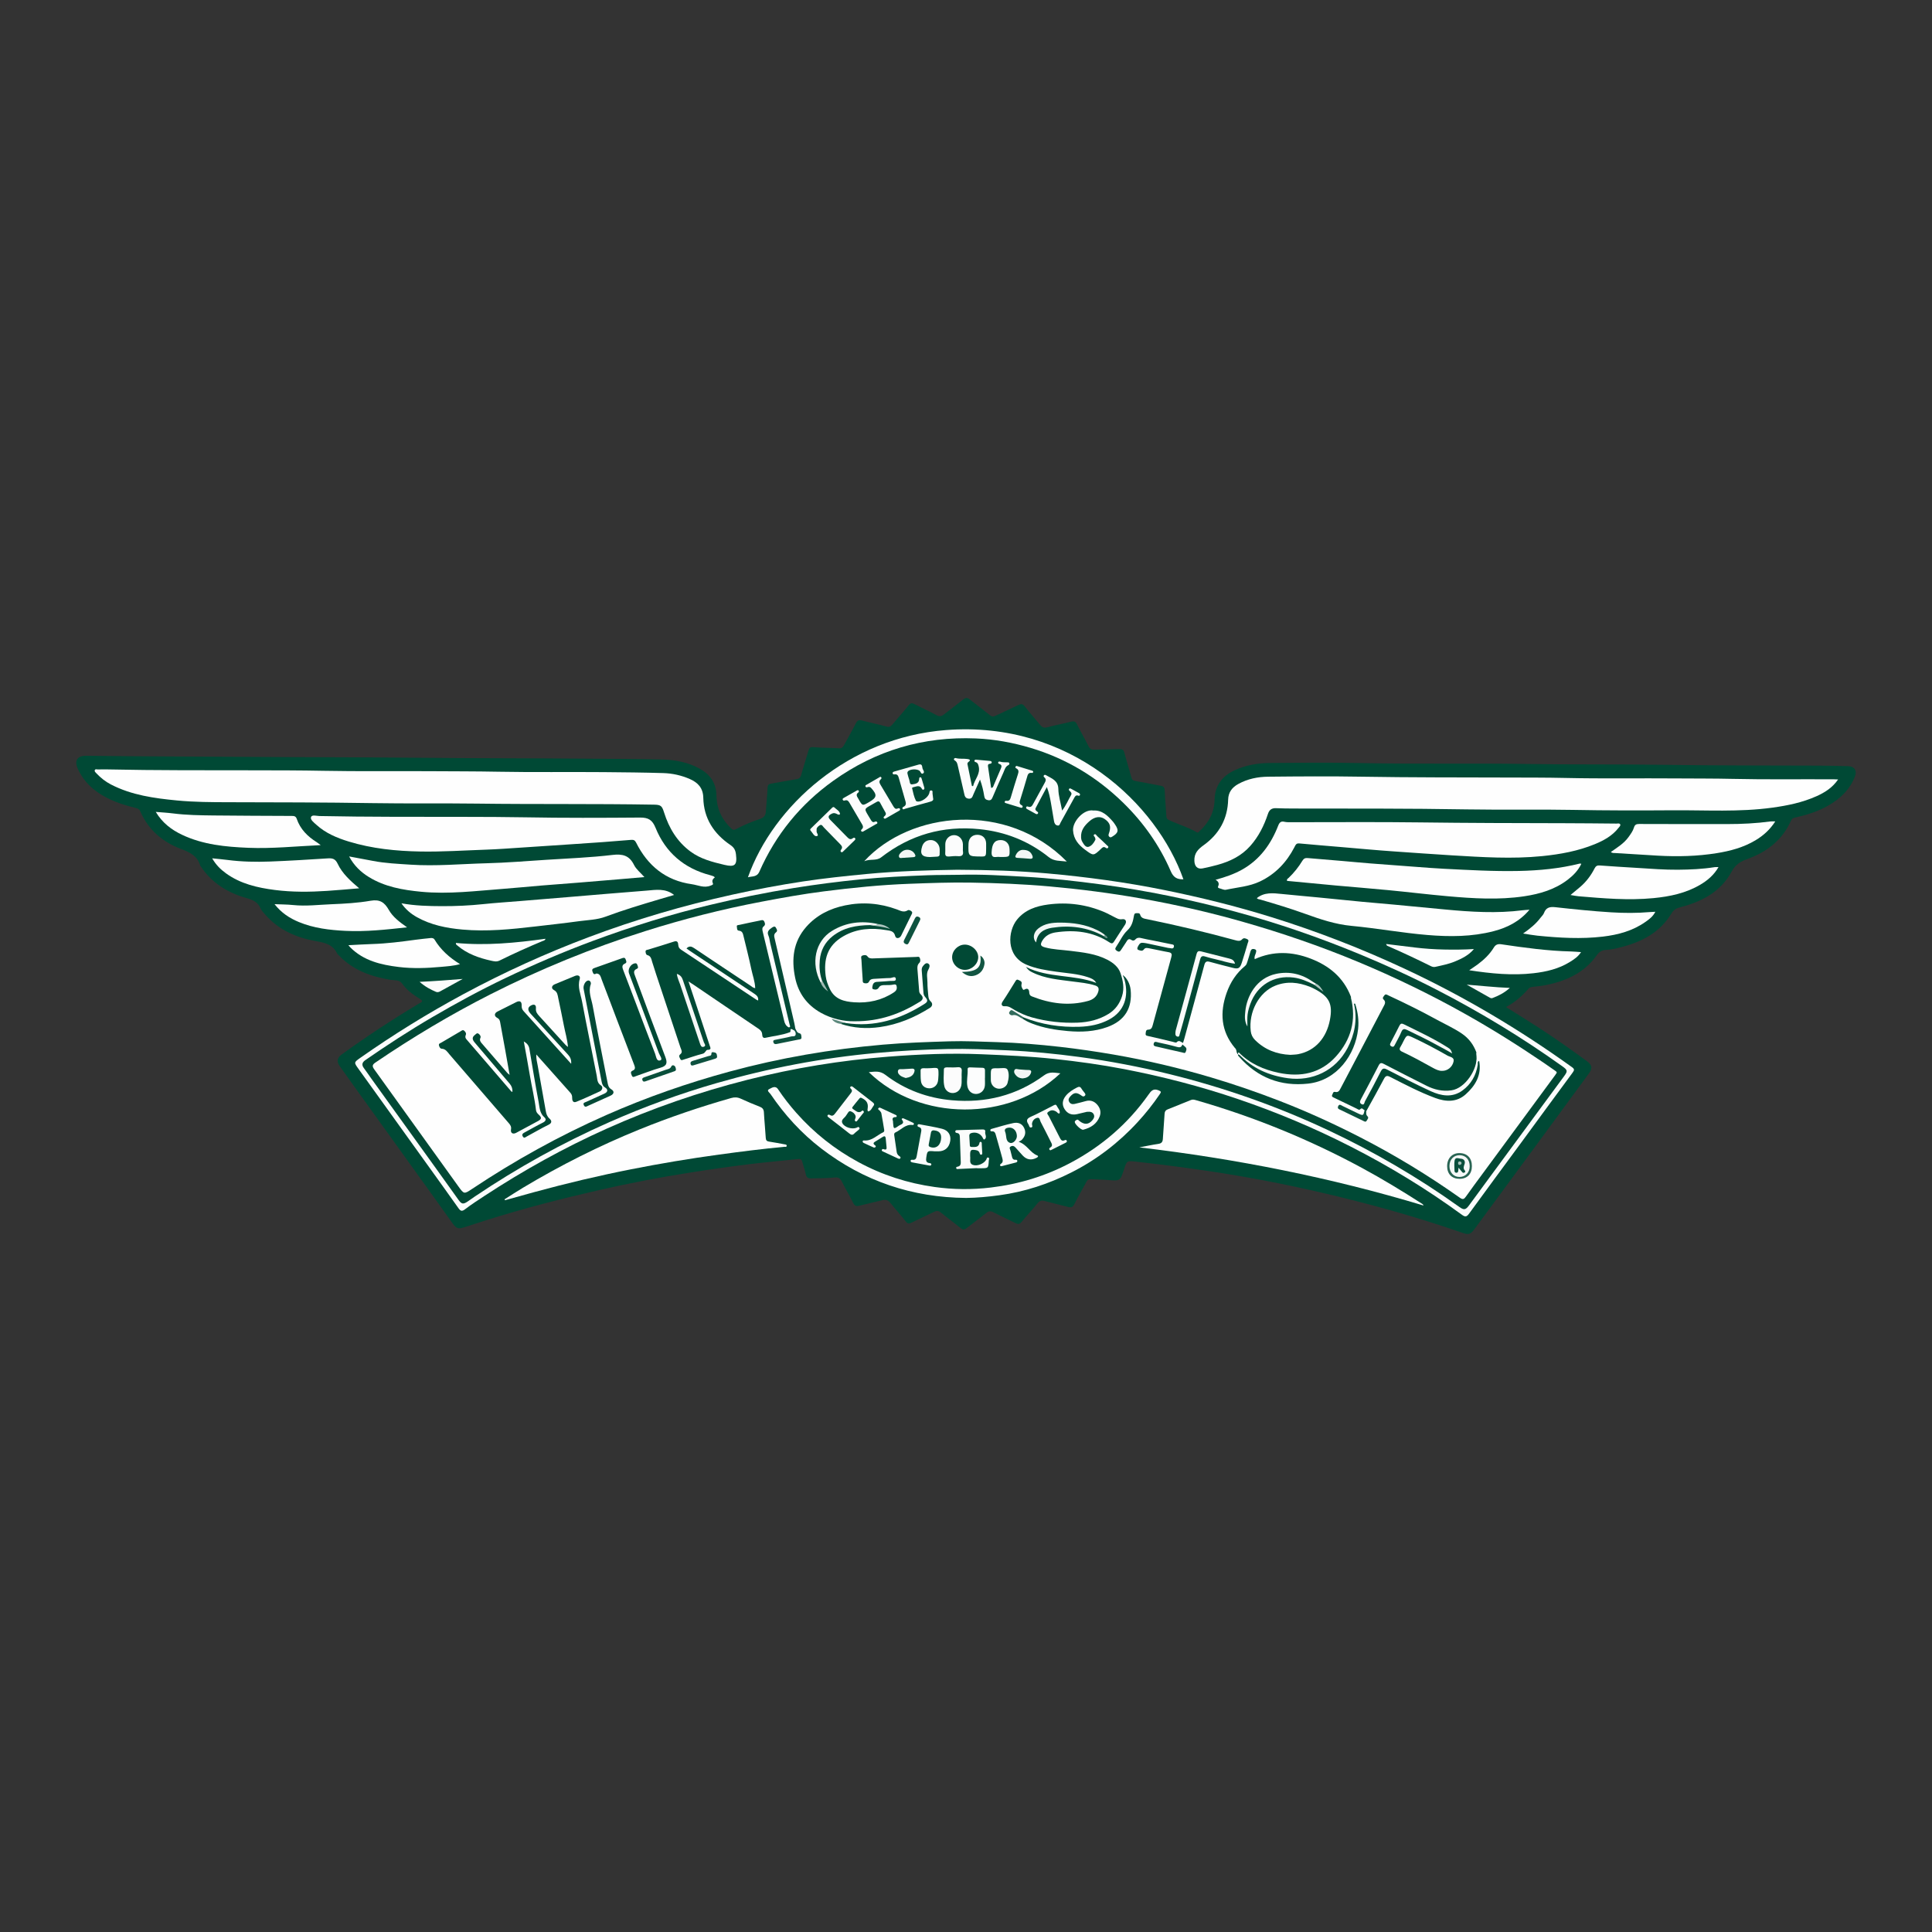 <?xml version="1.0" encoding="utf-8"?>
<!-- Generator: Adobe Illustrator 17.0.0, SVG Export Plug-In . SVG Version: 6.00 Build 0)  -->
<!DOCTYPE svg PUBLIC "-//W3C//DTD SVG 1.1//EN" "http://www.w3.org/Graphics/SVG/1.1/DTD/svg11.dtd">
<svg version="1.1" id="Layer_1" xmlns="http://www.w3.org/2000/svg" xmlns:xlink="http://www.w3.org/1999/xlink" x="0px" y="0px"
	 width="200px" height="200px" viewBox="0 0 200 200" enable-background="new 0 0 200 200" xml:space="preserve">
<rect x="0" y="0" width="200" height="200" fill="#333333" stroke="none"/>
<g>
	<path fill="#004935" d="M155.899,104.248c1.206,0.76,2.334,1.453,3.445,2.174c1.695,1.101,3.344,2.269,4.974,3.463
		c0.487,0.356,0.548,0.712,0.179,1.218c-1.657,2.269-3.324,4.531-4.988,6.795c-2.291,3.116-4.582,6.231-6.876,9.344
		c-0.394,0.535-0.608,0.598-1.211,0.388c-4.868-1.696-9.829-3.067-14.848-4.225c-3.785-0.873-7.599-1.604-11.444-2.176
		c-2.508-0.373-5.022-0.697-7.542-0.978c-0.935-0.104-0.936-0.101-1.232,0.804c-0.396,1.21-0.396,1.203-1.692,1.096
		c-0.582-0.048-1.167-0.05-1.751-0.087c-0.221-0.014-0.339,0.07-0.442,0.265c-0.414,0.781-0.869,1.541-1.261,2.333
		c-0.156,0.315-0.331,0.361-0.63,0.283c-0.808-0.213-1.623-0.402-2.43-0.619c-0.328-0.088-0.54-0.026-0.764,0.257
		c-0.52,0.654-1.103,1.258-1.631,1.906c-0.209,0.257-0.39,0.246-0.648,0.117c-0.749-0.375-1.512-0.722-2.254-1.109
		c-0.292-0.152-0.497-0.146-0.759,0.068c-0.661,0.537-1.356,1.032-2.022,1.563c-0.24,0.191-0.403,0.185-0.642-0.011
		c-0.671-0.55-1.378-1.057-2.048-1.607c-0.237-0.195-0.429-0.189-0.681-0.066c-0.78,0.382-1.569,0.743-2.349,1.126
		c-0.244,0.12-0.391,0.13-0.586-0.124c-0.509-0.663-1.077-1.28-1.602-1.931c-0.227-0.282-0.47-0.364-0.818-0.275
		c-0.778,0.199-1.565,0.359-2.341,0.564c-0.319,0.084-0.513,0.07-0.68-0.269c-0.376-0.765-0.815-1.498-1.197-2.26
		c-0.163-0.325-0.383-0.422-0.721-0.385c-0.818,0.087-1.64,0.077-2.461,0.093c-0.309,0.006-0.454-0.094-0.523-0.398
		c-0.101-0.444-0.248-0.877-0.372-1.316c-0.056-0.197-0.121-0.323-0.385-0.293c-1.706,0.189-3.418,0.329-5.122,0.541
		c-1.984,0.247-3.966,0.527-5.941,0.839c-3.202,0.505-6.387,1.107-9.548,1.832c-3.959,0.907-7.892,1.913-11.766,3.142
		c-0.75,0.238-1.498,0.486-2.249,0.723c-0.597,0.188-0.802,0.122-1.169-0.387c-0.738-1.024-1.467-2.054-2.204-3.079
		c-2.719-3.782-5.44-7.562-8.16-11.344c-0.452-0.628-0.898-1.259-1.347-1.89c-0.325-0.457-0.266-0.85,0.194-1.183
		c2.536-1.835,5.146-3.558,7.83-5.167c0.081-0.049,0.156-0.112,0.243-0.147c0.385-0.159,0.304-0.297,0.006-0.477
		c-0.694-0.419-1.337-0.906-1.816-1.57c-0.306-0.424-0.766-0.308-1.163-0.374c-2.036-0.335-3.912-0.995-5.376-2.535
		c-0.065-0.069-0.151-0.129-0.189-0.211c-0.439-0.922-1.258-1.103-2.176-1.263c-2.013-0.353-3.837-1.142-5.23-2.718
		c-0.187-0.212-0.402-0.424-0.511-0.676c-0.277-0.644-0.778-0.875-1.424-1.056c-1.936-0.542-3.591-1.537-4.738-3.251
		c-0.026-0.039-0.07-0.073-0.082-0.116c-0.287-1.002-1.062-1.376-1.972-1.719c-1.916-0.722-3.402-1.977-4.235-3.904
		c-0.103-0.237-0.29-0.305-0.514-0.36c-1.386-0.34-2.728-0.789-3.912-1.62c-0.898-0.63-1.596-1.425-2.046-2.434
		c-0.414-0.928,0.054-1.348,0.879-1.337c5.66,0.078,11.322,0.077,16.982,0.118c5.772,0.042,11.544,0.029,17.316,0.088
		c5.899,0.061,11.797,0.045,17.696,0.096c2.529,0.022,5.059,0.024,7.587,0.085c1.362,0.033,2.703,0.274,3.919,0.949
		c1.085,0.602,1.719,1.488,1.737,2.779c0.018,1.325,0.53,2.452,1.489,3.372c0.187,0.18,0.29,0.249,0.607,0.075
		c0.77-0.424,1.605-0.742,2.438-1.034c0.422-0.148,0.562-0.387,0.586-0.791c0.05-0.818,0.137-1.634,0.176-2.453
		c0.013-0.271,0.133-0.356,0.36-0.396c0.882-0.156,1.762-0.324,2.646-0.467c0.27-0.044,0.393-0.151,0.468-0.427
		c0.232-0.85,0.517-1.686,0.758-2.534c0.077-0.271,0.165-0.376,0.483-0.351c0.897,0.069,1.799,0.068,2.697,0.12
		c0.309,0.018,0.416-0.178,0.529-0.383c0.405-0.732,0.818-1.461,1.197-2.207c0.15-0.295,0.308-0.376,0.631-0.289
		c0.838,0.224,1.69,0.391,2.525,0.625c0.286,0.08,0.442,0.004,0.609-0.194c0.571-0.675,1.162-1.333,1.714-2.022
		c0.183-0.229,0.328-0.234,0.558-0.118c0.776,0.392,1.565,0.76,2.333,1.167c0.285,0.151,0.495,0.113,0.731-0.073
		c0.67-0.526,1.357-1.031,2.02-1.566c0.243-0.196,0.42-0.197,0.661-0.004c0.689,0.553,1.406,1.073,2.088,1.634
		c0.212,0.174,0.364,0.168,0.59,0.059c0.782-0.378,1.579-0.725,2.357-1.109c0.29-0.143,0.456-0.131,0.67,0.146
		c0.51,0.662,1.072,1.283,1.604,1.929c0.201,0.244,0.397,0.321,0.733,0.228c0.804-0.224,1.63-0.367,2.438-0.577
		c0.317-0.082,0.479-0.027,0.629,0.277c0.378,0.763,0.815,1.497,1.192,2.261c0.145,0.294,0.33,0.365,0.63,0.354
		c0.853-0.031,1.707-0.025,2.56-0.059c0.309-0.012,0.445,0.086,0.525,0.392c0.223,0.852,0.497,1.692,0.721,2.544
		c0.063,0.24,0.161,0.325,0.403,0.366c0.883,0.149,1.758,0.34,2.64,0.496c0.303,0.054,0.399,0.187,0.41,0.501
		c0.033,0.898,0.124,1.793,0.172,2.69c0.012,0.22,0.132,0.298,0.296,0.375c0.942,0.439,1.951,0.724,2.855,1.251
		c0.141,0.082,0.199-0.042,0.27-0.107c0.961-0.88,1.539-1.932,1.569-3.273c0.033-1.458,0.791-2.454,2.101-3.053
		c1.139-0.521,2.353-0.728,3.586-0.74c3.037-0.029,6.075-0.059,9.111,0.004c5.803,0.121,11.607,0.006,17.41,0.096
		c4.775,0.074,9.551,0.018,14.325,0.087c5.392,0.078,10.784,0.068,16.177,0.086c0.963,0.003,1.927,0.031,2.89,0.057
		c0.62,0.017,0.917,0.441,0.7,1.023c-0.516,1.386-1.523,2.339-2.777,3.055c-1.077,0.614-2.25,0.978-3.451,1.248
		c-0.19,0.043-0.314,0.109-0.392,0.286c-0.893,2.021-2.495,3.263-4.515,3.992c-0.72,0.26-1.246,0.576-1.639,1.304
		c-1.134,2.104-3.095,3.122-5.325,3.693c-0.404,0.103-0.686,0.272-0.911,0.647c-1.206,2.002-3.12,2.965-5.297,3.51
		c-0.473,0.118-0.956,0.238-1.439,0.258c-0.456,0.019-0.729,0.182-0.993,0.556c-1.279,1.814-3.149,2.658-5.251,3.084
		c-0.461,0.093-0.934,0.132-1.402,0.19c-0.162,0.02-0.307,0.065-0.418,0.194C157.577,103.102,156.845,103.744,155.899,104.248z"/>
	<path fill="#FEFEFE" d="M190.279,80.691c-0.6,0.87-1.388,1.352-2.239,1.734c-1.45,0.65-2.992,0.966-4.556,1.182
		c-3.428,0.474-6.877,0.25-10.318,0.274c-3.447,0.024-6.895,0.025-10.342-0.041c-3.652-0.07-7.304,0.011-10.955-0.052
		c-5.991-0.104-11.983-0.08-17.975-0.09c-0.6-0.001-1.201-0.011-1.801-0.034c-0.441-0.017-0.693,0.159-0.837,0.592
		c-0.404,1.221-0.968,2.354-1.84,3.33c-0.925,1.034-2.1,1.594-3.399,1.951c-0.5,0.137-1.008,0.254-1.516,0.358
		c-0.561,0.114-0.841-0.233-0.86-0.78c-0.027-0.797,0.376-1.201,0.978-1.635c1.586-1.142,2.467-2.713,2.518-4.703
		c0.019-0.753,0.398-1.26,1.05-1.619c0.967-0.534,2.02-0.743,3.092-0.754c3.242-0.033,6.485-0.055,9.726,0
		c4.995,0.084,9.991,0.07,14.986,0.086c2.024,0.007,4.048-0.001,6.071,0.044c3.842,0.086,7.684,0.016,11.525,0.048
		c1.929,0.016,3.858,0.002,5.786,0.047c3.51,0.082,7.019,0.02,10.529,0.046C189.996,80.674,190.088,80.681,190.279,80.691z"/>
	<path fill="#FEFEFE" d="M11.09,79.649c5.106,0.11,10.213,0.084,15.319,0.093c2.356,0.004,4.712,0.005,7.067,0.051
		c3.653,0.071,7.305,0.016,10.957,0.041c2.403,0.016,4.807,0.009,7.209,0.055c3.621,0.068,7.242,0.009,10.863,0.041
		c2.054,0.018,4.108,0.037,6.161,0.099c0.946,0.029,1.875,0.234,2.75,0.618c0.843,0.37,1.37,0.938,1.389,1.94
		c0.042,2.123,1.087,3.717,2.801,4.883c0.383,0.26,0.526,0.526,0.581,0.967c0.144,1.147-0.13,1.345-1.204,1.091
		c-1.23-0.291-2.456-0.604-3.497-1.372c-1.387-1.024-2.231-2.427-2.74-4.044c-0.22-0.698-0.332-0.803-1.057-0.815
		c-6.102-0.104-12.206-0.028-18.308-0.108c-3.605-0.047-7.21,0.008-10.813-0.05c-4.964-0.079-9.928-0.083-14.892-0.093
		c-1.784-0.003-3.57-0.011-5.348-0.182c-2.36-0.228-4.702-0.546-6.85-1.658c-0.567-0.294-1.058-0.687-1.495-1.15
		c-0.086-0.091-0.215-0.185-0.174-0.317c0.051-0.16,0.217-0.08,0.331-0.084C10.458,79.642,10.774,79.649,11.09,79.649z"/>
	<path fill="#FCFDFD" d="M99.096,90.036c3.307,0.016,6.323,0.11,9.327,0.379c4.062,0.365,8.1,0.909,12.103,1.72
		c3.751,0.76,7.459,1.677,11.112,2.814c4.767,1.483,9.409,3.29,13.932,5.411c6.041,2.832,11.748,6.222,17.162,10.113
		c0.258,0.185,0.261,0.301,0.075,0.552c-1.84,2.487-3.664,4.987-5.495,7.481c-1.747,2.379-3.508,4.748-5.239,7.137
		c-0.255,0.351-0.415,0.344-0.738,0.108c-3.656-2.671-7.51-5.018-11.545-7.073c-3.762-1.916-7.641-3.546-11.639-4.904
		c-3.851-1.307-7.777-2.326-11.765-3.097c-2.393-0.462-4.808-0.796-7.234-1.055c-2.529-0.271-5.064-0.386-7.603-0.489
		c-3.194-0.129-6.383,0.004-9.561,0.25c-4.929,0.382-9.801,1.179-14.598,2.395c-5.012,1.27-9.88,2.952-14.6,5.068
		c-4.393,1.969-8.584,4.301-12.61,6.936c-0.687,0.45-1.378,0.898-2.031,1.396c-0.31,0.237-0.467,0.206-0.678-0.092
		c-1.022-1.443-2.055-2.879-3.087-4.316c-2.421-3.372-4.842-6.744-7.267-10.113c-0.483-0.671-0.497-0.672,0.183-1.15
		c3.429-2.409,6.988-4.609,10.678-6.597c4.178-2.25,8.488-4.211,12.928-5.883c4.856-1.829,9.823-3.292,14.892-4.41
		c2.426-0.535,4.865-0.997,7.32-1.368c2.182-0.33,4.376-0.56,6.573-0.771C92.916,90.169,96.15,90.083,99.096,90.036z"/>
	<path fill="#FEFEFE" d="M74.001,90.822c-0.197,0.158-0.333,0.323-0.209,0.599c0.078,0.174-0.092,0.2-0.235,0.259
		c-0.678,0.279-1.301-0.057-1.943-0.147c-2.711-0.381-4.57-1.918-5.771-4.319c-0.112-0.224-0.256-0.292-0.486-0.273
		c-1.005,0.083-2.01,0.165-3.016,0.238c-1.101,0.081-2.203,0.152-3.305,0.226c-1.7,0.114-3.399,0.23-5.099,0.339
		c-1.197,0.077-2.394,0.17-3.592,0.211c-2.274,0.078-4.546,0.234-6.823,0.194c-2.511-0.045-4.997-0.294-7.411-1.03
		c-1.23-0.375-2.409-0.868-3.377-1.753c-0.244-0.223-0.63-0.51-0.538-0.777c0.096-0.281,0.564-0.12,0.862-0.114
		c5.028,0.103,10.056,0.078,15.085,0.087c2.072,0.004,4.144,0.008,6.215,0.046c3.969,0.073,7.939,0.056,11.907,0.026
		c0.857-0.006,1.267,0.247,1.598,1.062c1.041,2.561,2.953,4.197,5.642,4.9c0.122,0.032,0.242,0.074,0.36,0.119
		C73.904,90.732,73.935,90.77,74.001,90.822z"/>
	<path fill="#FEFEFE" d="M125.836,91.075c1.004-0.274,1.917-0.586,2.758-1.06c1.831-1.032,2.985-2.638,3.73-4.559
		c0.131-0.337,0.304-0.463,0.626-0.387c0.236,0.055,0.471,0.047,0.707,0.047c4.444,0.003,8.889-0.038,13.332,0.019
		c4.98,0.064,9.959,0.074,14.939,0.083c1.801,0.003,3.603,0.023,5.404,0.039c0.137,0.001,0.327-0.062,0.392,0.083
		c0.06,0.135-0.093,0.256-0.178,0.365c-0.635,0.811-1.508,1.294-2.431,1.675c-1.747,0.721-3.587,1.054-5.46,1.243
		c-3.125,0.315-6.241,0.108-9.363-0.079c-1.969-0.118-3.936-0.267-5.904-0.4c-1.825-0.123-3.646-0.297-5.469-0.451
		c-1.476-0.124-2.953-0.245-4.428-0.383c-0.326-0.03-0.388,0.193-0.497,0.401c-0.81,1.56-1.966,2.778-3.565,3.538
		c-1.109,0.527-2.337,0.604-3.516,0.858c-0.207,0.044-0.453-0.097-0.681-0.151c-0.105-0.025-0.189-0.079-0.135-0.194
		C126.235,91.468,126.145,91.254,125.836,91.075z"/>
	<path fill="#FEFEFE" d="M117.94,118.776c0.656-0.123,1.31-0.263,1.969-0.361c0.328-0.049,0.451-0.197,0.469-0.518
		c0.049-0.865,0.131-1.729,0.179-2.595c0.013-0.242,0.105-0.376,0.322-0.462c0.807-0.319,1.611-0.646,2.416-0.971
		c0.172-0.07,0.333-0.03,0.506,0.019c5.968,1.71,11.68,4.04,17.143,6.991c2.155,1.164,4.245,2.435,6.305,3.758
		c0.049,0.031,0.086,0.079,0.116,0.159C137.743,121.893,127.931,119.955,117.94,118.776z"/>
	<path fill="#FEFEFE" d="M52.23,124.153c0.636-0.4,1.264-0.812,1.908-1.198c3.869-2.318,7.887-4.34,12.067-6.039
		c3.1-1.26,6.265-2.331,9.483-3.248c0.349-0.1,0.661-0.09,1,0.068c0.643,0.301,1.302,0.571,1.963,0.831
		c0.285,0.112,0.412,0.27,0.428,0.589c0.045,0.881,0.142,1.76,0.192,2.641c0.015,0.265,0.12,0.349,0.364,0.385
		c0.529,0.078,1.053,0.183,1.579,0.278c0.106,0.019,0.248,0.021,0.22,0.178c-0.023,0.129-0.154,0.069-0.237,0.077
		c-2.258,0.214-4.507,0.499-6.755,0.806c-3.058,0.417-6.101,0.928-9.127,1.526c-3.345,0.661-6.664,1.448-9.955,2.345
		c-1.029,0.28-2.056,0.57-3.084,0.855C52.26,124.215,52.245,124.184,52.23,124.153z"/>
	<path fill="#FEFEFE" d="M66.708,90.796c-0.908,0.078-1.734,0.151-2.56,0.22c-1.381,0.116-2.762,0.233-4.143,0.345
		c-1.32,0.106-2.64,0.201-3.96,0.31c-1.303,0.108-2.603,0.241-3.907,0.338c-2.846,0.214-5.69,0.58-8.55,0.304
		c-1.887-0.182-3.749-0.504-5.404-1.523c-0.844-0.52-1.539-1.189-2.043-2.132c0.864,0.162,1.661,0.306,2.456,0.46
		c1.288,0.25,2.593,0.304,3.898,0.391c2.623,0.175,5.237-0.076,7.854-0.144c2.079-0.054,4.156-0.226,6.232-0.36
		c2.265-0.146,4.538-0.231,6.789-0.5c1.073-0.128,1.772,0.035,2.268,1.04C65.861,89.995,66.303,90.336,66.708,90.796z"/>
	<path fill="#FEFEFE" d="M163.699,89.422c-0.326,0.687-0.824,1.193-1.383,1.626c-1.335,1.033-2.903,1.492-4.542,1.737
		c-2.628,0.392-5.26,0.227-7.887-0.006c-2.056-0.182-4.105-0.433-6.16-0.631c-1.82-0.176-3.643-0.318-5.463-0.483
		c-1.678-0.153-3.355-0.317-5.027-0.476c-0.056-0.182,0.087-0.238,0.171-0.318c0.553-0.526,1.023-1.122,1.418-1.771
		c0.14-0.229,0.294-0.295,0.536-0.274c1.209,0.104,2.419,0.202,3.629,0.305c0.958,0.082,1.914,0.176,2.872,0.251
		c1.603,0.126,3.206,0.244,4.81,0.362c0.928,0.068,1.855,0.143,2.784,0.19c2.587,0.132,5.173,0.282,7.766,0.228
		c2.131-0.045,4.242-0.248,6.315-0.765C163.566,89.388,163.599,89.404,163.699,89.422z"/>
	<path fill="#FEFEFE" d="M41.555,93.509c1.406,0.257,2.813,0.292,4.21,0.296c1.415,0.004,2.836-0.06,4.249-0.209
		c1.285-0.135,2.575-0.217,3.863-0.323c1.617-0.133,3.234-0.266,4.852-0.4c1.366-0.114,2.732-0.231,4.099-0.344
		c1.367-0.113,2.734-0.22,4.101-0.332c0.969-0.08,1.952-0.267,2.854,0.45c-0.509,0.149-1.01,0.294-1.509,0.443
		c-1.874,0.558-3.749,1.116-5.582,1.802c-0.898,0.336-1.851,0.346-2.783,0.474c-1.496,0.205-2.998,0.368-4.497,0.543
		c-2.508,0.293-5.015,0.547-7.548,0.318c-1.649-0.149-3.24-0.466-4.701-1.28C42.526,94.591,41.977,94.13,41.555,93.509z"/>
	<path fill="#FEFEFE" d="M158.333,94.174c-1.048,1.237-2.309,1.854-3.702,2.218c-2.256,0.589-4.55,0.591-6.858,0.399
		c-2.638-0.219-5.244-0.7-7.876-0.947c-1.668-0.157-3.222-0.682-4.779-1.243c-1.528-0.551-3.083-1.023-4.644-1.476
		c-0.128-0.037-0.289-0.031-0.361-0.156c0.774-0.623,1.667-0.519,2.564-0.427c1.269,0.13,2.541,0.239,3.811,0.362
		c1.505,0.146,3.01,0.303,4.515,0.447c1.098,0.105,2.198,0.192,3.297,0.294c1.758,0.164,3.515,0.335,5.272,0.502
		c2.691,0.255,5.382,0.426,8.079,0.079C157.836,94.202,158.022,94.197,158.333,94.174z"/>
	<path fill="#FDFEFE" d="M122.505,91.023c-0.664,0.028-1.036-0.203-1.309-0.835c-1.155-2.666-2.81-5.015-4.881-7.046
		c-2.739-2.687-5.944-4.622-9.635-5.723c-1.848-0.551-3.729-0.896-5.66-0.976c-5.424-0.226-10.356,1.234-14.763,4.386
		c-3.397,2.43-5.959,5.573-7.646,9.403c-0.258,0.585-0.737,0.458-1.186,0.584c2.625-7.38,10.43-14.469,20.51-15.241
		C110.807,74.588,119.772,83.269,122.505,91.023z"/>
	<path fill="#FDFDFD" d="M100.015,124.01c-5.594-0.046-10.586-1.734-14.989-5.109c-2.069-1.586-3.809-3.496-5.27-5.654
		c-0.092-0.136-0.445-0.358-0.124-0.506c0.251-0.116,0.624-0.414,0.917,0.024c0.571,0.854,1.201,1.662,1.882,2.432
		c1.838,2.08,3.979,3.773,6.418,5.097c2.48,1.346,5.126,2.196,7.911,2.584c1.926,0.269,3.862,0.288,5.805,0.055
		c2.916-0.349,5.671-1.184,8.26-2.56c3.23-1.718,5.936-4.045,8.054-7.037c0.269-0.38,0.485-0.696,1.049-0.471
		c0.308,0.123,0.275,0.193,0.13,0.408c-0.691,1.023-1.458,1.985-2.293,2.892c-1.976,2.148-4.261,3.897-6.864,5.211
		c-2.35,1.187-4.824,2.002-7.445,2.357C102.297,123.891,101.138,123.997,100.015,124.01z"/>
	<path fill="#FEFEFE" d="M33.199,87.487c-2.588,0.119-5.041,0.379-7.501,0.277c-2.347-0.097-4.684-0.32-6.855-1.348
		c-1.102-0.522-2.038-1.236-2.718-2.368c0.635,0.054,1.204,0.083,1.768,0.155c1.396,0.179,2.801,0.198,4.204,0.214
		c2.685,0.03,5.37,0.036,8.056,0.048c0.246,0.001,0.46-0.005,0.562,0.295c0.371,1.083,1.133,1.838,2.081,2.431
		C32.899,87.257,32.993,87.336,33.199,87.487z"/>
	<path fill="#FEFEFE" d="M183.774,85.033c-0.56,0.873-1.247,1.473-2.05,1.955c-1.239,0.743-2.61,1.106-4.014,1.332
		c-2.016,0.324-4.05,0.371-6.088,0.257c-1.464-0.082-2.928-0.175-4.391-0.268c-0.15-0.009-0.313,0.025-0.475-0.111
		c0.663-0.468,1.355-0.882,1.832-1.55c0.221-0.31,0.451-0.617,0.559-0.981c0.088-0.298,0.244-0.37,0.543-0.369
		c3.035,0.013,6.07,0.009,9.104,0.01c1.499,0,2.994-0.072,4.482-0.272C183.409,85.017,183.547,85.033,183.774,85.033z"/>
	<path fill="#FEFEFE" d="M162.577,92.651c0.378-0.314,0.703-0.578,1.021-0.851c0.619-0.532,1.1-1.177,1.47-1.899
		c0.128-0.251,0.269-0.329,0.55-0.308c1.304,0.099,2.609,0.175,3.915,0.255c1.386,0.085,2.769,0.198,4.16,0.186
		c1.278-0.011,2.552-0.065,3.816-0.268c0.106-0.017,0.218-0.002,0.391-0.002c-0.473,0.814-1.124,1.368-1.872,1.811
		c-1.497,0.888-3.155,1.233-4.862,1.399c-2.591,0.252-5.17,0.024-7.75-0.192C163.168,92.761,162.921,92.706,162.577,92.651z"/>
	<path fill="#FEFEFE" d="M37.183,91.957c-1.11,0.091-2.22,0.196-3.331,0.268c-1.797,0.118-3.596,0.135-5.387-0.094
		c-1.809-0.231-3.569-0.632-5.083-1.732c-0.549-0.399-1.03-0.869-1.418-1.546c0.586,0.061,1.091,0.104,1.592,0.169
		c1.461,0.19,2.93,0.218,4.396,0.163c2.001-0.075,4.001-0.2,6-0.328c0.478-0.031,0.77,0.065,0.997,0.546
		C35.437,90.44,36.279,91.189,37.183,91.957z"/>
	<path fill="#FEFEFE" d="M157.666,96.641c0.741-0.517,1.336-1.007,1.805-1.629c0.123-0.164,0.291-0.311,0.36-0.495
		c0.214-0.573,0.599-0.668,1.171-0.605c1.926,0.212,3.855,0.414,5.789,0.532c1.321,0.081,2.652,0.089,3.977-0.025
		c0.171-0.015,0.343-0.019,0.592-0.032c-0.252,0.506-0.651,0.786-1.037,1.057c-1.311,0.921-2.811,1.324-4.376,1.511
		c-2.269,0.271-4.535,0.131-6.799-0.095C158.701,96.813,158.256,96.728,157.666,96.641z"/>
	<path fill="#FEFEFE" d="M42.136,95.997c-2.213,0.242-4.277,0.469-6.362,0.366c-1.656-0.082-3.291-0.273-4.838-0.915
		c-0.954-0.396-1.806-0.942-2.516-1.849c0.702,0.031,1.32,0.027,1.932,0.091c1.327,0.138,2.646-0.031,3.966-0.084
		c1.351-0.054,2.713-0.131,4.042-0.361c0.958-0.166,1.443,0.158,1.889,0.946C40.658,94.915,41.342,95.436,42.136,95.997z"/>
	<path fill="#FEFEFE" d="M152.093,100.44c0.361-0.249,0.637-0.426,0.898-0.621c0.649-0.486,1.229-1.04,1.654-1.738
		c0.178-0.293,0.41-0.382,0.756-0.331c2.398,0.356,4.8,0.688,7.229,0.745c0.327,0.008,0.654,0.042,1.037,0.068
		c-0.304,0.483-0.734,0.757-1.165,1.024c-1.149,0.712-2.435,1.01-3.755,1.162C156.557,101.001,154.383,100.791,152.093,100.44z"/>
	<path fill="#FEFEFE" d="M47.622,99.806c-0.713,0.195-1.357,0.228-1.989,0.286c-1.446,0.133-2.897,0.186-4.346,0.011
		c-1.854-0.225-3.633-0.642-5.021-2.025c-0.054-0.054-0.1-0.115-0.201-0.231c0.866-0.043,1.672-0.096,2.478-0.122
		c1.497-0.047,2.978-0.237,4.46-0.44c0.529-0.072,1.061-0.126,1.593-0.181c0.148-0.015,0.305,0.025,0.381,0.15
		C45.614,98.316,46.505,99.12,47.622,99.806z"/>
	<path fill="#FDFDFD" d="M89.467,89.151c4.74-5.17,14.754-6.279,20.97,0.034c-0.696-0.086-1.307-0.007-1.87-0.457
		c-2.1-1.676-4.502-2.626-7.18-2.895c-3.777-0.379-7.163,0.591-10.158,2.911C90.705,89.151,90.104,88.881,89.467,89.151z"/>
	<path fill="#FDFDFD" d="M109.771,111.111c-5.287,5.006-14.567,5.014-19.831-0.119c0.618-0.056,1.126-0.176,1.721,0.279
		c2.023,1.549,4.367,2.407,6.896,2.629c3.469,0.304,6.688-0.489,9.515-2.574C108.65,110.898,109.158,111.049,109.771,111.111z"/>
	<path fill="#FCFDFD" d="M100.736,81.379c0.154-0.7,0.782-1.25,0.572-2.069c-0.046-0.177-0.087-0.336-0.278-0.404
		c-0.088-0.032-0.197-0.061-0.148-0.189c0.034-0.087,0.129-0.078,0.206-0.072c0.455,0.039,0.91,0.081,1.365,0.124
		c0.094,0.009,0.206,0.029,0.211,0.142c0.005,0.116-0.102,0.148-0.2,0.156c-0.173,0.015-0.207,0.13-0.187,0.267
		c0.105,0.742,0.216,1.483,0.324,2.222c0.213-0.003,0.222-0.156,0.267-0.258c0.246-0.563,0.475-1.134,0.724-1.696
		c0.103-0.232,0.156-0.421-0.151-0.523c-0.083-0.028-0.144-0.092-0.102-0.178c0.04-0.08,0.135-0.073,0.21-0.049
		c0.231,0.074,0.469,0.056,0.705,0.064c0.089,0.003,0.199-0.019,0.233,0.105c0.025,0.094-0.038,0.154-0.108,0.188
		c-0.321,0.159-0.382,0.491-0.509,0.771c-0.383,0.847-0.751,1.701-1.118,2.555c-0.089,0.206-0.182,0.348-0.45,0.302
		c-0.252-0.043-0.37-0.149-0.412-0.411c-0.091-0.569-0.22-1.132-0.44-1.724c-0.226,0.509-0.448,1.02-0.68,1.526
		c-0.1,0.217-0.134,0.489-0.504,0.448c-0.361-0.041-0.4-0.289-0.46-0.551c-0.214-0.933-0.434-1.865-0.642-2.799
		c-0.052-0.236-0.094-0.466-0.323-0.602c-0.075-0.044-0.126-0.114-0.069-0.191c0.03-0.04,0.117-0.072,0.164-0.059
		c0.402,0.116,0.819,0.037,1.224,0.1c0.219,0.034,0.364,0.107,0.101,0.298c-0.092,0.067-0.126,0.147-0.108,0.24
		c0.15,0.752,0.306,1.503,0.46,2.255C100.653,81.373,100.694,81.376,100.736,81.379z"/>
	<path fill="#FDFDFD" d="M92.884,83.709c0.136-0.047,0.236-0.087,0.282,0.04c0.045,0.124-0.066,0.164-0.143,0.208
		c-0.409,0.238-0.819,0.472-1.23,0.706c-0.094,0.053-0.202,0.145-0.295,0.032c-0.08-0.097,0.03-0.171,0.094-0.23
		c0.119-0.112,0.152-0.223,0.064-0.376c-0.19-0.327-0.369-0.661-0.549-0.994c-0.089-0.164-0.206-0.169-0.354-0.082
		c-0.204,0.12-0.41,0.237-0.617,0.352c-0.663,0.369-0.663,0.369-0.29,1.005c0.104,0.177,0.205,0.355,0.317,0.527
		c0.087,0.134,0.183,0.272,0.381,0.177c0.114-0.055,0.231-0.059,0.276,0.073c0.041,0.121-0.092,0.142-0.167,0.185
		c-0.409,0.238-0.818,0.476-1.231,0.708c-0.078,0.044-0.178,0.108-0.256,0.014c-0.082-0.098,0.006-0.168,0.071-0.236
		c0.147-0.153,0.112-0.305,0.013-0.472c-0.442-0.746-0.879-1.495-1.316-2.244c-0.102-0.174-0.213-0.314-0.449-0.244
		c-0.086,0.026-0.196,0.053-0.244-0.064c-0.049-0.122,0.057-0.165,0.135-0.21c0.424-0.243,0.851-0.481,1.276-0.723
		c0.085-0.049,0.175-0.104,0.247-0.003c0.024,0.033,0.005,0.141-0.029,0.164c-0.335,0.23-0.133,0.451-0.004,0.682
		c0.409,0.733,0.407,0.735,1.122,0.318c0.795-0.464,0.834-0.735,0.209-1.431c-0.092-0.103-0.193-0.154-0.334-0.119
		c-0.104,0.025-0.238,0.074-0.274-0.08c-0.026-0.111,0.095-0.142,0.174-0.188c0.41-0.237,0.817-0.477,1.228-0.711
		c0.073-0.041,0.16-0.138,0.24-0.019c0.051,0.076,0.002,0.15-0.061,0.206c-0.199,0.177-0.136,0.366-0.024,0.554
		c0.444,0.745,0.894,1.487,1.333,2.235C92.588,83.649,92.696,83.782,92.884,83.709z"/>
	<path fill="#FDFEFE" d="M152.578,98.246c-0.524,0.633-1.227,0.978-1.95,1.28c-0.653,0.273-1.351,0.408-2.04,0.563
		c-0.159,0.036-0.308,0.003-0.457-0.071c-1.484-0.736-2.981-1.443-4.501-2.101c-0.055-0.024-0.102-0.063-0.136-0.196
		c0.993,0.122,1.985,0.246,2.979,0.365c1.002,0.12,2.009,0.189,3.017,0.209C150.513,98.317,151.537,98.31,152.578,98.246z"/>
	<path fill="#FDFEFE" d="M47.195,97.613c3.098,0.292,6.172,0.001,9.276-0.432c-0.054,0.191-0.215,0.198-0.319,0.242
		c-1.498,0.625-2.978,1.291-4.433,2.011c-0.303,0.15-0.576,0.083-0.867,0.019c-1.288-0.285-2.512-0.714-3.531-1.595
		C47.265,97.809,47.181,97.779,47.195,97.613z"/>
	<path fill="#FCFDFD" d="M105.453,118.196c0.87,0.299,1.171,1.111,1.898,1.405c0.185,0.075,0.103,0.18-0.044,0.256
		c-0.543,0.279-1.021,0.208-1.438-0.237c-0.259-0.276-0.502-0.567-0.759-0.844c-0.127-0.137-0.278-0.199-0.467-0.099
		c-0.221,0.117-0.082,0.268-0.049,0.408c0.047,0.199,0.108,0.395,0.151,0.595c0.047,0.214,0.105,0.404,0.385,0.379
		c0.081-0.007,0.168,0.008,0.183,0.106c0.018,0.121-0.077,0.159-0.171,0.183c-0.473,0.123-0.945,0.245-1.418,0.365
		c-0.079,0.02-0.169,0.026-0.194-0.068c-0.012-0.046,0.023-0.138,0.063-0.159c0.264-0.138,0.219-0.381,0.167-0.582
		c-0.214-0.821-0.457-1.635-0.684-2.452c-0.056-0.2-0.138-0.351-0.382-0.335c-0.075,0.005-0.168,0.005-0.175-0.106
		c-0.007-0.1,0.077-0.136,0.149-0.155c0.742-0.206,1.479-0.439,2.232-0.596c0.452-0.094,0.891,0.021,1.117,0.505
		c0.212,0.454,0.132,0.843-0.258,1.249C105.705,118.07,105.622,118.097,105.453,118.196z"/>
	<path fill="#FCFCFC" d="M113.182,83.903c0.924-0.048,1.483,0.534,2.025,1.145c0.073,0.082,0.134,0.176,0.197,0.266
		c0.442,0.633,0.383,0.905-0.278,1.303c-0.102,0.061-0.194,0.103-0.296-0.001c-0.089-0.091-0.092-0.176-0.049-0.298
		c0.264-0.735,0.149-1.136-0.424-1.532c-0.477-0.33-1.046-0.245-1.592,0.238c-0.501,0.442-0.893,0.937-0.851,1.661
		c0.009,0.164,0.039,0.313,0.122,0.45c0.155,0.258,0.345,0.61,0.649,0.527c0.312-0.085,0.552-0.404,0.705-0.725
		c0.027-0.057-0.013-0.149-0.031-0.222c-0.027-0.112-0.226-0.218-0.094-0.322c0.153-0.121,0.236,0.086,0.329,0.171
		c0.339,0.307,0.671,0.623,1,0.941c0.071,0.068,0.211,0.135,0.1,0.267c-0.082,0.098-0.172,0.026-0.251-0.026
		c-0.22-0.143-0.347,0.014-0.486,0.146c-0.757,0.714-0.761,0.719-1.621,0.08c-0.677-0.503-1.194-1.086-1.255-2.008
		C111.023,85.056,112.174,83.737,113.182,83.903z"/>
	<path fill="#FCFDFD" d="M109.951,83.91c0.427-0.567,0.637-1.114,0.93-1.61c0.095-0.162-0.006-0.299-0.136-0.412
		c-0.071-0.062-0.149-0.139-0.061-0.237c0.065-0.072,0.143-0.026,0.214,0.013c0.263,0.145,0.527,0.286,0.789,0.433
		c0.069,0.039,0.136,0.091,0.114,0.186c-0.024,0.105-0.112,0.108-0.186,0.081c-0.255-0.091-0.335,0.092-0.428,0.26
		c-0.465,0.844-0.929,1.688-1.398,2.53c-0.071,0.128-0.092,0.339-0.307,0.303c-0.234-0.04-0.332-0.226-0.369-0.442
		c-0.11-0.636-0.211-1.274-0.323-1.91c-0.094-0.534-0.2-1.065-0.419-1.632c-0.388,0.726-0.781,1.449-1.161,2.18
		c-0.079,0.152,0.022,0.268,0.151,0.356c0.079,0.054,0.161,0.12,0.069,0.225c-0.063,0.071-0.145,0.05-0.217,0.011
		c-0.291-0.158-0.581-0.319-0.871-0.481c-0.069-0.039-0.141-0.089-0.118-0.182c0.033-0.131,0.129-0.109,0.224-0.076
		c0.282,0.099,0.395-0.083,0.508-0.292c0.382-0.709,0.771-1.414,1.161-2.119c0.12-0.216,0.237-0.424-0.014-0.631
		c-0.065-0.053-0.099-0.127-0.034-0.205c0.064-0.075,0.144-0.055,0.214-0.014c0.574,0.343,1.26,0.528,1.277,1.439
		C109.572,82.389,109.798,83.09,109.951,83.91z"/>
	<path fill="#FBFCFC" d="M92.446,116.186c0.054,0.711,0.063,0.724,0.606,0.343c0.193-0.136,0.654-0.187,0.312-0.63
		c-0.071-0.092,0.075-0.164,0.17-0.123c0.333,0.142,0.661,0.298,0.988,0.454c0.056,0.027,0.103,0.074,0.078,0.151
		c-0.024,0.076-0.085,0.085-0.149,0.077c-0.741-0.091-1.175,0.52-1.765,0.776c-0.109,0.047-0.134,0.16-0.115,0.285
		c0.089,0.575,0.173,1.152,0.254,1.728c0.026,0.185,0.114,0.325,0.266,0.428c0.081,0.054,0.175,0.118,0.116,0.223
		c-0.057,0.102-0.164,0.066-0.253,0.025c-0.515-0.238-1.031-0.477-1.545-0.717c-0.068-0.032-0.156-0.064-0.122-0.168
		c0.031-0.095,0.113-0.106,0.193-0.076c0.299,0.113,0.321-0.04,0.29-0.279c-0.037-0.281-0.048-0.565-0.081-0.847
		c-0.026-0.213-0.123-0.27-0.318-0.136c-0.207,0.143-0.435,0.257-0.644,0.399c-0.178,0.121-0.498,0.226-0.114,0.489
		c0.058,0.04,0.064,0.121,0.012,0.164c-0.041,0.034-0.125,0.06-0.169,0.041c-0.361-0.156-0.718-0.321-1.073-0.492
		c-0.043-0.021-0.088-0.101-0.082-0.147c0.012-0.098,0.098-0.099,0.183-0.093c0.799,0.054,1.309-0.556,1.955-0.854
		c0.095-0.044,0.108-0.154,0.092-0.251c-0.095-0.574-0.187-1.149-0.296-1.721c-0.019-0.099-0.111-0.186-0.177-0.273
		c-0.059-0.077-0.228-0.112-0.113-0.253c0.072-0.088,0.173-0.04,0.26,0.001c0.487,0.226,0.974,0.451,1.459,0.679
		c0.081,0.038,0.197,0.068,0.155,0.193c-0.031,0.092-0.126,0.048-0.197,0.062C92.222,115.724,92.487,116.022,92.446,116.186z"/>
	<path fill="#FCFDFD" d="M96.967,119.183c-0.079,0-0.158,0.005-0.237-0.001c-0.734-0.058-0.737-0.059-0.843,0.662
		c-0.039,0.265-0.034,0.513,0.325,0.556c0.089,0.011,0.21,0.026,0.197,0.153c-0.014,0.13-0.14,0.116-0.223,0.101
		c-0.573-0.1-1.144-0.209-1.716-0.318c-0.093-0.018-0.207-0.046-0.206-0.158c0.001-0.128,0.12-0.125,0.214-0.116
		c0.285,0.025,0.375-0.126,0.419-0.387c0.133-0.79,0.303-1.574,0.433-2.364c0.04-0.241,0.156-0.555-0.246-0.657
		c-0.073-0.019-0.131-0.094-0.097-0.187c0.034-0.092,0.115-0.098,0.196-0.082c0.785,0.152,1.578,0.273,2.352,0.47
		c0.632,0.16,0.927,0.66,0.835,1.244c-0.107,0.686-0.54,1.073-1.214,1.087c-0.063,0.001-0.126,0-0.19,0
		C96.967,119.185,96.967,119.184,96.967,119.183z"/>
	<path fill="#FCFDFD" d="M112.521,115.094c-0.267,0.063-0.648,0.158-1.031,0.243c-0.569,0.126-1.002-0.057-1.296-0.538
		c-0.27-0.442-0.224-0.91,0.133-1.357c0.314-0.392,0.732-0.64,1.17-0.868c0.211-0.11,0.345-0.083,0.463,0.128
		c0.084,0.15,0.205,0.279,0.309,0.418c0.08,0.106,0.151,0.213,0.014,0.328c-0.122,0.102-0.214,0.05-0.332-0.035
		c-0.495-0.359-0.772-0.335-1.145,0.077c-0.143,0.158-0.252,0.325-0.136,0.553c0.124,0.243,0.345,0.282,0.567,0.236
		c0.401-0.082,0.794-0.201,1.19-0.303c0.441-0.114,0.822,0.017,1.118,0.337c0.329,0.357,0.475,0.785,0.291,1.266
		c-0.299,0.782-0.93,1.17-1.699,1.369c-0.213,0.055-0.871-0.567-0.878-0.797c-0.003-0.116,0.089-0.152,0.166-0.206
		c0.154-0.108,0.223,0.026,0.318,0.101c0.509,0.401,0.94,0.381,1.325-0.064c0.15-0.174,0.265-0.373,0.163-0.605
		C113.122,115.125,112.896,115.062,112.521,115.094z"/>
	<path fill="#FCFCFC" d="M89.822,114.733c0.069-0.496-0.088-0.795-0.571-1.044c-0.093-0.048-0.186-0.089-0.257-0.005
		c-0.255,0.3-0.503,0.606-0.744,0.917c-0.078,0.101,0.009,0.181,0.09,0.231c0.234,0.147,0.438,0.392,0.766,0.259
		c0.091-0.037,0.159-0.208,0.274-0.083c0.121,0.132-0.027,0.224-0.099,0.317c-0.172,0.225-0.35,0.447-0.525,0.67
		c-0.049,0.062-0.097,0.136-0.19,0.085c-0.084-0.045-0.087-0.129-0.057-0.206c0.047-0.119,0.099-0.235,0.053-0.365
		c-0.087-0.242-0.285-0.399-0.505-0.467c-0.196-0.061-0.275,0.163-0.375,0.299c-0.028,0.038-0.059,0.075-0.081,0.117
		c-0.14,0.274-0.595,0.434-0.392,0.824c0.222,0.427,1.003,0.644,1.451,0.464c0.1-0.04,0.198-0.145,0.29-0.016
		c0.092,0.129-0.038,0.201-0.113,0.27c-0.126,0.118-0.278,0.212-0.395,0.338c-0.186,0.2-0.339,0.146-0.526-0.003
		c-0.691-0.549-1.392-1.086-2.089-1.628c-0.085-0.066-0.217-0.127-0.152-0.256c0.049-0.096,0.168-0.067,0.253-0.017
		c0.236,0.141,0.381,0.017,0.518-0.161c0.53-0.688,1.063-1.373,1.592-2.061c0.116-0.15,0.253-0.303,0.051-0.493
		c-0.07-0.066-0.135-0.158-0.027-0.237c0.09-0.066,0.182-0.003,0.257,0.055c0.673,0.522,1.344,1.046,2.017,1.569
		c0.123,0.095,0.218,0.201,0.098,0.355c-0.162,0.207-0.248,0.501-0.517,0.584C89.802,115.08,89.788,114.903,89.822,114.733z"/>
	<path fill="#FCFCFC" d="M96.595,82.634c0.059,0.202-0.069,0.296-0.312,0.361c-0.866,0.23-1.725,0.483-2.587,0.729
		c-0.087,0.025-0.19,0.113-0.255,0.009c-0.082-0.133,0.047-0.188,0.141-0.245c0.195-0.117,0.225-0.287,0.166-0.491
		c-0.239-0.831-0.481-1.661-0.713-2.495c-0.063-0.226-0.162-0.373-0.423-0.34c-0.1,0.013-0.203-0.003-0.21-0.126
		c-0.006-0.117,0.102-0.146,0.193-0.173c0.833-0.239,1.667-0.476,2.501-0.713c0.43-0.122,0.339,0.264,0.424,0.456
		c0.063,0.141,0.227,0.342,0.036,0.458c-0.191,0.116-0.236-0.143-0.336-0.245c-0.252-0.257-1.068-0.221-1.25,0.064
		c-0.065,0.102-0.032,0.212,0.001,0.32c0.051,0.165,0.082,0.338,0.148,0.497c0.076,0.186,0.016,0.537,0.311,0.495
		c0.295-0.042,0.696-0.076,0.722-0.538c0.005-0.092-0.003-0.207,0.135-0.195c0.089,0.007,0.108,0.094,0.131,0.174
		c0.08,0.287,0.17,0.571,0.253,0.858c0.026,0.091,0.05,0.195-0.06,0.247c-0.09,0.042-0.146-0.025-0.185-0.098
		c-0.229-0.417-0.564-0.214-0.874-0.151c-0.064,0.013-0.147,0.043-0.131,0.108c0.108,0.44,0.188,0.891,0.399,1.299
		c0.022,0.042,0.106,0.066,0.164,0.074c0.417,0.055,1.101-0.432,1.215-0.861c0.032-0.119,0.024-0.291,0.186-0.287
		c0.22,0.005,0.13,0.204,0.15,0.328C96.558,82.29,96.571,82.432,96.595,82.634z"/>
	<path fill="#FBFCFB" d="M101.143,120.924c-0.631,0.029-1.261,0.059-1.892,0.087c-0.104,0.005-0.246,0.054-0.268-0.104
		c-0.018-0.129,0.119-0.123,0.202-0.147c0.224-0.065,0.281-0.225,0.273-0.437c-0.033-0.852-0.062-1.704-0.092-2.556
		c-0.008-0.228-0.009-0.451-0.319-0.485c-0.095-0.01-0.184-0.07-0.151-0.192c0.025-0.093,0.114-0.098,0.192-0.1
		c0.884-0.024,1.768-0.045,2.652-0.07c0.18-0.005,0.283,0.076,0.25,0.252c-0.048,0.255,0.211,0.539-0.043,0.757
		c-0.115,0.099-0.168-0.054-0.22-0.156c-0.221-0.433-0.718-0.624-1.183-0.475c-0.145,0.046-0.208,0.143-0.203,0.281
		c0.013,0.331,0.034,0.661,0.057,0.991c0.013,0.186,0.158,0.164,0.282,0.165c0.27,0.002,0.555,0.027,0.682-0.291
		c0.039-0.098,0.02-0.259,0.168-0.236c0.136,0.021,0.096,0.174,0.103,0.28c0.018,0.283,0.037,0.566,0.049,0.849
		c0.003,0.074,0.015,0.167-0.086,0.194c-0.099,0.026-0.152-0.047-0.17-0.122c-0.051-0.213-0.18-0.312-0.394-0.348
		c-0.522-0.087-0.604-0.024-0.603,0.506c0,0.047-0.006,0.096,0.002,0.142c0.049,0.304-0.126,0.717,0.255,0.87
		c0.466,0.188,1.166-0.111,1.405-0.521c0.058-0.1,0.054-0.291,0.235-0.218c0.132,0.053,0.042,0.201,0.036,0.3
		c-0.048,0.798-0.051,0.797-0.837,0.797c-0.126,0-0.253,0-0.379,0C101.144,120.933,101.143,120.928,101.143,120.924z"/>
	<path fill="#FCFCFC" d="M84.537,85.836c0,0.148,0.004,0.165-0.001,0.179c-0.057,0.193,0.317,0.496-0.005,0.544
		c-0.256,0.038-0.428-0.371-0.628-0.589c-0.08-0.086,0.002-0.171,0.074-0.24c0.69-0.672,1.379-1.346,2.07-2.019
		c0.099-0.096,0.207-0.252,0.353-0.104c0.196,0.197,0.494,0.324,0.553,0.617c0.025,0.122-0.135,0.14-0.252,0.074
		c-0.183-0.103-0.36-0.175-0.58-0.071c-0.399,0.19-0.45,0.359-0.144,0.676c0.571,0.592,1.155,1.17,1.729,1.759
		c0.17,0.174,0.334,0.297,0.57,0.116c0.081-0.062,0.186-0.094,0.25,0.002c0.064,0.097-0.022,0.176-0.09,0.243
		c-0.374,0.364-0.748,0.727-1.123,1.089c-0.067,0.065-0.139,0.159-0.239,0.089c-0.097-0.067-0.063-0.168,0-0.249
		c0.181-0.232,0.07-0.392-0.106-0.569c-0.568-0.571-1.12-1.159-1.688-1.73c-0.109-0.11-0.198-0.346-0.411-0.226
		C84.676,85.538,84.527,85.715,84.537,85.836z"/>
	<path fill="#FCFCFC" d="M110.182,118.048c0.088-0.037,0.192-0.087,0.244,0.033c0.062,0.142-0.068,0.193-0.161,0.241
		c-0.464,0.236-0.929,0.468-1.396,0.7c-0.067,0.033-0.144,0.093-0.212,0.011c-0.079-0.095-0.038-0.18,0.055-0.233
		c0.308-0.174,0.173-0.389,0.064-0.605c-0.349-0.691-0.689-1.386-1.053-2.069c-0.084-0.158-0.076-0.477-0.363-0.406
		c-0.288,0.071-0.485,0.297-0.529,0.607c-0.02,0.139,0.142,0.352-0.096,0.391c-0.192,0.032-0.192-0.212-0.275-0.335
		c-0.243-0.362-0.188-0.582,0.247-0.775c0.792-0.352,1.554-0.771,2.328-1.163c0.129-0.066,0.272-0.159,0.36,0.031
		c0.11,0.236,0.343,0.431,0.309,0.714c-0.015,0.12-0.151,0.091-0.221,0.01c-0.108-0.126-0.247-0.195-0.399-0.24
		c-0.237-0.069-0.452,0.043-0.61,0.177c-0.153,0.13,0.034,0.284,0.099,0.413c0.376,0.747,0.763,1.49,1.142,2.235
		C109.813,117.981,109.916,118.155,110.182,118.048z"/>
	<path fill="#FCFDFD" d="M101.958,111.591c0,0.268,0.021,0.539-0.005,0.805c-0.048,0.495-0.443,0.849-0.913,0.851
		c-0.457,0.002-0.805-0.314-0.897-0.801c-0.109-0.584,0.06-1.162,0.026-1.745c-0.012-0.205,0.152-0.21,0.299-0.206
		c0.41,0.012,0.819,0.036,1.229,0.041c0.211,0.003,0.273,0.108,0.268,0.297c-0.006,0.253-0.001,0.505-0.001,0.758
		C101.962,111.591,101.96,111.591,101.958,111.591z"/>
	<path fill="#FCFCFC" d="M99.552,111.527c-0.02,0.258,0.025,0.557-0.042,0.857c-0.099,0.445-0.399,0.736-0.834,0.767
		c-0.413,0.03-0.807-0.244-0.912-0.68c-0.138-0.575-0.051-1.164-0.055-1.747c-0.002-0.216,0.175-0.231,0.342-0.232
		c0.348-0.001,0.699,0.026,1.043-0.01c0.398-0.042,0.502,0.127,0.462,0.484C99.536,111.138,99.552,111.313,99.552,111.527z"/>
	<path fill="#FCFDFC" d="M105.239,79.287c0.563,0.172,1.09,0.331,1.615,0.496c0.055,0.017,0.116,0.061,0.098,0.141
		c-0.017,0.077-0.084,0.094-0.144,0.085c-0.379-0.052-0.424,0.217-0.502,0.487c-0.217,0.756-0.448,1.509-0.682,2.26
		c-0.074,0.237-0.156,0.459,0.143,0.603c0.076,0.036,0.125,0.114,0.087,0.195c-0.039,0.083-0.13,0.076-0.207,0.053
		c-0.496-0.151-0.991-0.304-1.487-0.456c-0.074-0.023-0.167-0.031-0.157-0.137c0.009-0.097,0.096-0.129,0.173-0.116
		c0.356,0.057,0.413-0.197,0.488-0.446c0.231-0.767,0.458-1.535,0.707-2.296c0.083-0.253,0.116-0.457-0.152-0.606
		c-0.07-0.039-0.144-0.092-0.095-0.183C105.148,79.324,105.216,79.302,105.239,79.287z"/>
	<path fill="#FDFDFD" d="M102.086,87.815c-0.004,0.855-0.004,0.855-0.574,0.85c-1.291-0.013-1.291-0.013-1.252-1.322
		c0.017-0.569,0.369-0.926,0.914-0.926c0.533,0,0.888,0.338,0.911,0.877C102.093,87.467,102.086,87.641,102.086,87.815z"/>
	<path fill="#FBFCFC" d="M99.68,87.861c0,0.079-0.012,0.159,0.002,0.235c0.08,0.449-0.124,0.571-0.544,0.533
		c-0.294-0.027-0.595,0.015-0.891,0.037c-0.267,0.02-0.417-0.055-0.397-0.362c0.02-0.313-0.006-0.629,0.007-0.943
		c0.021-0.513,0.414-0.902,0.9-0.909c0.498-0.006,0.902,0.402,0.923,0.936C99.685,87.546,99.679,87.704,99.68,87.861z"/>
	<path fill="#FBFCFC" d="M102.568,111.37c-0.001-0.791,0-0.798,0.757-0.783c0.339,0.007,0.844-0.118,0.973,0.147
		c0.196,0.405,0.132,0.931,0,1.39c-0.112,0.39-0.585,0.635-0.988,0.572c-0.421-0.066-0.722-0.41-0.74-0.852
		C102.563,111.686,102.568,111.528,102.568,111.37z"/>
	<path fill="#FCFDFD" d="M97.153,111.27c-0.02,0.235-0.015,0.477-0.067,0.705c-0.098,0.431-0.472,0.699-0.901,0.688
		c-0.446-0.012-0.785-0.28-0.848-0.737c-0.049-0.357-0.03-0.724-0.038-1.087c-0.004-0.212,0.128-0.261,0.311-0.257
		c0.253,0.004,0.507,0.011,0.758-0.009C97.157,110.509,97.157,110.505,97.153,111.27z"/>
	<path fill="#FAFBFB" d="M151.835,101.929c1.462,0.111,2.908,0.28,4.464,0.338c-0.587,0.531-1.188,0.822-1.818,1.059
		c-0.064,0.024-0.163,0.005-0.226-0.03C153.446,102.844,152.641,102.386,151.835,101.929z"/>
	<path fill="#FAFBFB" d="M103.62,88.714c-0.047,0-0.096,0.008-0.142-0.002c-0.333-0.069-0.867,0.253-0.827-0.504
		c0.044-0.832,0.287-1.227,0.897-1.245c0.558-0.016,0.94,0.354,0.959,0.931C104.534,88.717,104.534,88.717,103.62,88.714z"/>
	<path fill="#FCFCFC" d="M47.9,101.34c-0.784,0.431-1.57,0.861-2.353,1.295c-0.134,0.074-0.27,0.1-0.408,0.043
		c-0.581-0.245-1.134-0.535-1.7-1.038C44.993,101.571,46.445,101.455,47.9,101.34z"/>
	<path fill="#FAFBFB" d="M96.257,88.721c-0.822-0.009-1.048-0.302-0.798-1.097c0.11-0.348,0.361-0.6,0.739-0.651
		c0.39-0.053,0.704,0.102,0.924,0.437c0.215,0.329,0.15,0.696,0.147,1.054c-0.002,0.164-0.129,0.205-0.26,0.215
		C96.759,88.699,96.507,88.708,96.257,88.721z"/>
	<path fill="#F3F6F5" d="M105.856,111.639c-0.226-0.021-0.453-0.076-0.629-0.258c-0.16-0.165-0.308-0.367-0.216-0.588
		c0.093-0.222,0.326-0.098,0.503-0.088c0.315,0.018,0.63,0.061,0.944,0.058c0.337-0.002,0.335,0.178,0.229,0.394
		C106.525,111.487,106.216,111.603,105.856,111.639z"/>
	<path fill="#F2F6F5" d="M105.852,87.978c0.549-0.006,0.847,0.183,1.01,0.578c0.099,0.24,0.033,0.364-0.243,0.343
		c-0.424-0.033-0.849-0.07-1.274-0.089c-0.285-0.013-0.267-0.147-0.168-0.338C105.345,88.146,105.611,87.983,105.852,87.978z"/>
	<path fill="#F6F8F8" d="M93.761,111.597c-0.144-0.057-0.332-0.104-0.488-0.201c-0.191-0.119-0.366-0.314-0.317-0.539
		c0.057-0.263,0.332-0.16,0.518-0.178c0.297-0.029,0.597-0.025,0.894-0.052c0.314-0.028,0.356,0.138,0.273,0.374
		C94.504,111.392,94.176,111.528,93.761,111.597z"/>
	<path fill="#F3F6F5" d="M93.81,88.778c-0.078,0.009-0.158,0.032-0.234,0.023c-0.175-0.02-0.437,0.111-0.505-0.089
		c-0.073-0.213,0.123-0.406,0.293-0.549c0.404-0.34,1.05-0.229,1.316,0.211c0.13,0.215,0.129,0.347-0.166,0.362
		c-0.235,0.012-0.469,0.033-0.704,0.05C93.81,88.783,93.81,88.78,93.81,88.778z"/>
	<path fill="#014935" d="M99.327,90.558c2.245-0.066,4.486,0.077,6.724,0.2c2.658,0.146,5.304,0.445,7.944,0.799
		c4.687,0.629,9.307,1.58,13.867,2.812c4.403,1.19,8.709,2.676,12.923,4.424c2.7,1.12,5.356,2.334,7.954,3.673
		c4.515,2.327,8.849,4.952,12.982,7.907c0.569,0.407,0.586,0.502,0.176,1.06c-2.544,3.459-5.092,6.915-7.638,10.373
		c-0.73,0.992-1.457,1.987-2.188,2.978c-0.341,0.464-0.527,0.496-0.978,0.174c-4.278-3.061-8.804-5.702-13.56-7.941
		c-5.295-2.492-10.791-4.424-16.476-5.826c-3.09-0.762-6.212-1.357-9.362-1.78c-2.451-0.329-4.914-0.573-7.39-0.682
		c-2.068-0.091-4.136-0.181-6.205-0.136c-2.46,0.054-4.915,0.183-7.368,0.407c-5.617,0.511-11.127,1.563-16.543,3.12
		c-3.795,1.091-7.496,2.446-11.108,4.042c-4.869,2.151-9.505,4.723-13.919,7.696c-0.249,0.168-0.489,0.347-0.738,0.514
		c-0.461,0.311-0.632,0.291-0.945-0.142c-0.758-1.049-1.504-2.108-2.261-3.159c-2.241-3.115-4.484-6.228-6.725-9.342
		c-0.277-0.384-0.536-0.782-0.822-1.158c-0.265-0.348-0.177-0.603,0.155-0.832c2.261-1.565,4.564-3.064,6.94-4.451
		c2.457-1.434,4.955-2.793,7.521-4.02c2.978-1.424,6.008-2.727,9.105-3.874c3.964-1.468,7.991-2.73,12.101-3.717
		c2.861-0.688,5.743-1.274,8.65-1.744c2.301-0.372,4.61-0.667,6.926-0.9c2.323-0.233,4.656-0.34,6.991-0.429
		C97.149,90.565,98.238,90.583,99.327,90.558z"/>
	<path fill="#054C38" d="M105.268,117.596c0.01,0.365-0.378,0.826-0.714,0.712c-0.496-0.168-0.336-0.754-0.501-1.142
		c-0.083-0.196-0.014-0.348,0.237-0.411C104.808,116.623,105.25,116.991,105.268,117.596z"/>
	<path fill="#034B37" d="M97.428,117.76c-0.015,0.762-0.48,1.164-1.053,1.005c-0.182-0.05-0.277-0.107-0.231-0.318
		c0.086-0.399,0.149-0.803,0.229-1.204c0.031-0.159,0.13-0.248,0.303-0.23c0.313,0.033,0.594,0.125,0.711,0.453
		C97.428,117.582,97.422,117.715,97.428,117.76z"/>
	<path fill="#FEFEFE" d="M161.16,111.04c-0.055,0.085-0.102,0.166-0.157,0.241c-2.517,3.419-5.036,6.838-7.553,10.258
		c-0.571,0.775-1.147,1.547-1.701,2.335c-0.19,0.27-0.32,0.331-0.624,0.116c-3.294-2.33-6.737-4.42-10.324-6.261
		c-2.697-1.384-5.454-2.643-8.284-3.742c-2.34-0.909-4.711-1.727-7.116-2.443c-3.335-0.993-6.718-1.788-10.15-2.38
		c-1.834-0.316-3.674-0.584-5.521-0.794c-2.178-0.247-4.363-0.425-6.557-0.49c-1.627-0.048-3.254-0.133-4.882-0.083
		c-2.303,0.072-4.605,0.146-6.903,0.346c-5.364,0.467-10.647,1.371-15.843,2.781c-4.377,1.188-8.645,2.679-12.795,4.511
		c-4.853,2.142-9.472,4.706-13.885,7.645c-0.826,0.55-0.831,0.547-1.416-0.267c-2.901-4.039-5.798-8.08-8.707-12.113
		c-0.228-0.316-0.216-0.477,0.118-0.704c3.819-2.596,7.772-4.963,11.892-7.055c5.164-2.622,10.508-4.8,16.027-6.547
		c3.952-1.251,7.962-2.271,12.037-3.047c2.146-0.408,4.296-0.797,6.461-1.072c2.94-0.374,5.89-0.676,8.857-0.785
		c2.117-0.078,4.233-0.159,6.35-0.124c2.73,0.046,5.458,0.153,8.181,0.398c3.155,0.283,6.291,0.686,9.408,1.236
		c3.547,0.627,7.057,1.42,10.523,2.408c4.07,1.159,8.065,2.53,11.971,4.157c3.808,1.586,7.514,3.382,11.113,5.402
		c2.799,1.57,5.512,3.275,8.164,5.078c0.366,0.249,0.727,0.504,1.089,0.758C161.022,110.866,161.127,110.914,161.16,111.04z"/>
	<path fill="#004935" d="M53.049,113.027c0.013-0.33-0.075-0.595-0.283-0.839c-1.21-1.416-2.408-2.841-3.617-4.257
		c-0.237-0.277-0.327-0.541,0.006-0.791c0.102-0.076,0.215-0.24,0.368-0.142c0.147,0.094,0.281,0.282,0.212,0.436
		c-0.11,0.243-0.011,0.396,0.123,0.553c0.884,1.03,1.772,2.057,2.66,3.083c0.038,0.044,0.089,0.077,0.238,0.202
		c-0.162-0.918-0.299-1.713-0.443-2.507c-0.176-0.975-0.358-1.95-0.534-2.925c-0.037-0.204-0.078-0.355-0.307-0.474
		c-0.341-0.178-0.308-0.481,0.027-0.652c0.648-0.33,1.298-0.657,1.95-0.98c0.363-0.179,0.569-0.061,0.551,0.361
		c-0.01,0.232,0.051,0.405,0.189,0.559c1.625,1.804,3.253,3.605,4.938,5.471c0.033-0.431-0.097-0.698-0.326-0.948
		c-1.294-1.406-2.581-2.818-3.867-4.231c-0.336-0.369-0.32-0.667,0.028-0.856c0.326-0.177,0.55-0.079,0.516,0.291
		c-0.034,0.373,0.146,0.585,0.363,0.821c0.908,0.988,1.808,1.983,2.713,2.975c0.05,0.055,0.114,0.097,0.241,0.202
		c-0.067-0.804-0.286-1.491-0.418-2.193c-0.181-0.961-0.391-1.916-0.589-2.874c-0.066-0.318-0.081-0.626-0.446-0.823
		c-0.304-0.163-0.239-0.46,0.081-0.594c0.699-0.294,1.401-0.583,2.103-0.869c0.333-0.136,0.58,0.008,0.483,0.339
		c-0.239,0.819,0.104,1.56,0.246,2.318c0.48,2.561,1.017,5.112,1.517,7.669c0.074,0.38,0.03,0.757,0.45,1.019
		c0.213,0.133,0.151,0.48-0.137,0.613c-0.803,0.372-1.608,0.741-2.427,1.074c-0.376,0.153-0.436-0.206-0.429-0.43
		c0.006-0.219-0.064-0.368-0.188-0.508c-1.15-1.297-2.304-2.59-3.524-3.96c-0.019,0.464,0.087,0.815,0.149,1.17
		c0.276,1.562,0.556,3.123,0.833,4.685c0.053,0.296,0.133,0.556,0.38,0.778c0.227,0.204,0.305,0.447-0.103,0.647
		c-0.766,0.374-1.501,0.811-2.254,1.213c-0.123,0.066-0.266,0.222-0.4-0.002c-0.128-0.214-0.004-0.319,0.164-0.41
		c0.639-0.346,1.27-0.709,1.921-1.032c0.294-0.146,0.368-0.352,0.15-0.541c-0.506-0.44-0.497-1.06-0.604-1.62
		c-0.347-1.821-0.641-3.652-0.952-5.48c-0.057-0.336-0.241-0.568-0.579-0.762c0.215,1.195,0.432,2.338,0.623,3.486
		c0.202,1.211,0.498,2.406,0.641,3.628c0.022,0.191,0.131,0.33,0.283,0.468c0.334,0.301,0.3,0.461-0.079,0.665
		c-0.751,0.405-1.501,0.812-2.254,1.214c-0.339,0.181-0.604,0.032-0.537-0.35c0.05-0.285-0.06-0.451-0.214-0.629
		c-2.049-2.379-4.096-4.76-6.152-7.133c-0.219-0.253-0.394-0.575-0.811-0.592c-0.156-0.006-0.249-0.196-0.283-0.35
		c-0.042-0.187,0.142-0.222,0.257-0.29c0.652-0.387,1.305-0.772,1.961-1.152c0.117-0.068,0.249-0.196,0.387-0.079
		c0.131,0.111,0.25,0.268,0.17,0.455c-0.073,0.171-0.047,0.303,0.066,0.435c1.555,1.806,3.109,3.612,4.664,5.417
		C52.956,113.01,52.976,113.009,53.049,113.027z"/>
	<path fill="#004935" d="M106.198,100.091c2.345,1.185,4.925,0.76,7.287,1.655c-0.226-0.381-0.56-0.486-0.881-0.594
		c-1.054-0.353-2.162-0.404-3.252-0.561c-1.058-0.152-2.108-0.303-3.108-0.735c-2.14-0.925-1.918-3.476-0.964-4.654
		c0.833-1.028,2.001-1.407,3.243-1.57c2.012-0.264,3.965,0,5.836,0.803c0.333,0.143,0.646,0.331,0.974,0.486
		c0.261,0.124,0.482,0.294,0.832,0.236c0.368-0.061,0.506,0.238,0.299,0.562c-0.373,0.586-0.771,1.155-1.135,1.746
		c-0.152,0.246-0.277,0.221-0.489,0.083c-1.714-1.118-3.606-1.32-5.576-1.025c-0.552,0.083-1.056,0.335-1.362,0.853
		c-0.247,0.418-0.186,0.572,0.283,0.698c0.842,0.227,1.714,0.246,2.573,0.352c1.328,0.163,2.664,0.297,3.879,0.928
		c0.606,0.315,1.147,0.752,1.36,1.393c0.252,0.757,0.415,1.558,0.156,2.373c-0.249,0.786-0.703,1.413-1.403,1.842
		c-0.979,0.6-2.061,0.859-3.2,0.902c-1.603,0.061-3.178-0.114-4.727-0.544c-0.631-0.175-1.218-0.438-1.782-0.758
		c-0.323-0.183-0.588-0.434-1.025-0.394c-0.272,0.025-0.45-0.158-0.218-0.5c0.444-0.652,0.845-1.334,1.265-2.003
		c0.082-0.13,0.158-0.324,0.35-0.224c0.161,0.084,0.42,0.135,0.338,0.432c-0.05,0.181,0.012,0.346,0.107,0.495
		c0.044,0.069,0.07,0.151,0.208,0.066c0.297-0.184,0.466-0.017,0.478,0.28c0.009,0.219,0.068,0.351,0.275,0.433
		c1.895,0.747,3.831,1.017,5.825,0.469c0.503-0.138,0.906-0.435,1.055-0.989c0.086-0.321-0.004-0.506-0.326-0.611
		c-0.757-0.246-1.544-0.307-2.325-0.411c-1.417-0.189-2.855-0.292-4.168-0.941C106.545,100.5,106.483,100.447,106.198,100.091z"/>
	<path fill="#004935" d="M81.747,106.861c-0.81,0.31-1.676,0.381-2.514,0.572c-0.214,0.049-0.32-0.082-0.325-0.297
		c-0.007-0.27-0.119-0.46-0.357-0.62c-2.253-1.517-4.497-3.047-6.745-4.572c-0.137-0.093-0.277-0.18-0.533-0.344
		c0.372,1.12,0.698,2.102,1.023,3.084c0.391,1.182,0.781,2.364,1.169,3.547c0.072,0.219,0.219,0.453-0.237,0.451
		c-0.151-0.001-0.212,0.332-0.478,0.399c-0.658,0.165-1.299,0.394-1.948,0.596c-0.131,0.041-0.292,0.139-0.372-0.043
		c-0.068-0.153-0.228-0.324-0.001-0.502c0.275-0.215,0.085-0.474,0.012-0.695c-0.83-2.517-1.671-5.03-2.507-7.544
		c-0.144-0.433-0.275-0.87-0.417-1.303c-0.095-0.291-0.115-0.625-0.514-0.722c-0.125-0.03-0.171-0.227-0.174-0.368
		c-0.005-0.174,0.169-0.164,0.278-0.198c0.889-0.279,1.784-0.536,2.667-0.832c0.38-0.128,0.424,0.13,0.44,0.352
		c0.017,0.234,0.105,0.366,0.294,0.491c2.595,1.718,5.185,3.443,7.777,5.166c0.051,0.034,0.11,0.054,0.196,0.095
		c0.057-0.379-0.166-0.55-0.416-0.716c-2.224-1.477-4.447-2.957-6.669-4.438c-0.104-0.069-0.203-0.145-0.331-0.236
		c0.277-0.287,0.514-0.22,0.792-0.034c1.942,1.304,3.89,2.598,5.839,3.891c0.14,0.093,0.261,0.229,0.483,0.255
		c-0.023-0.694-0.271-1.329-0.406-1.981c-0.236-1.141-0.531-2.27-0.803-3.404c-0.063-0.264-0.115-0.531-0.471-0.565
		c-0.25-0.024-0.184-0.27-0.22-0.416c-0.043-0.177,0.138-0.161,0.257-0.186c0.708-0.15,1.414-0.313,2.125-0.448
		c0.145-0.028,0.351-0.124,0.457,0.105c0.084,0.182,0.134,0.343-0.067,0.502c-0.191,0.151-0.133,0.379-0.087,0.575
		c0.735,3.073,1.473,6.145,2.217,9.216c0.067,0.278,0.194,0.533,0.479,0.664C81.803,106.504,81.84,106.671,81.747,106.861z"/>
	<path fill="#004935" d="M88.429,105.723c-1.024,0.016-2.297-0.229-3.468-0.888c-1.432-0.806-2.32-2.027-2.649-3.628
		c-0.393-1.909-0.202-3.713,1.144-5.249c1.074-1.226,2.468-1.91,4.033-2.233c1.815-0.375,3.604-0.225,5.352,0.416
		c0.356,0.13,0.717,0.357,1.127,0.094c0.111-0.071,0.285,0.012,0.392,0.108c0.142,0.127,0.032,0.265-0.027,0.387
		c-0.346,0.711-0.694,1.42-1.046,2.127c-0.154,0.308-0.542,0.35-0.616,0.042c-0.132-0.551-0.554-0.549-0.934-0.614
		c-1.53-0.261-3.024-0.161-4.402,0.618c-1.749,0.988-2.076,2.469-1.858,4.147c0.061,0.466,0.225,0.911,0.433,1.342
		c0.517,1.068,1.494,1.295,2.523,1.366c1.468,0.101,2.853-0.202,4.1-1.027c0.199-0.131,0.318-0.274,0.302-0.536
		c-0.014-0.234-0.102-0.323-0.319-0.275c-0.328,0.074-0.66,0.053-0.991,0.058c-0.217,0.004-0.426,0.047-0.54,0.238
		c-0.143,0.24-0.346,0.256-0.568,0.193c-0.168-0.047-0.112-0.212-0.096-0.325c0.034-0.239,0.16-0.416,0.423-0.437
		c0.472-0.037,0.945-0.052,1.415-0.101c0.212-0.022,0.606,0.08,0.578-0.21c-0.033-0.339-0.39-0.094-0.595-0.091
		c-0.551,0.007-1.102,0.062-1.653,0.083c-0.222,0.008-0.412,0.054-0.514,0.266c-0.107,0.223-0.3,0.217-0.488,0.183
		c-0.214-0.039-0.173-0.228-0.183-0.382c-0.043-0.677-0.094-1.353-0.127-2.031c-0.008-0.157-0.111-0.384,0.119-0.452
		c0.166-0.049,0.377-0.092,0.517,0.107c0.137,0.196,0.355,0.202,0.556,0.195c1.483-0.046,2.965-0.102,4.448-0.152
		c0.137-0.005,0.321-0.067,0.389,0.083c0.077,0.168,0.105,0.388-0.043,0.535c-0.193,0.192-0.209,0.415-0.19,0.655
		c0.059,0.754,0.125,1.508,0.18,2.263c0.011,0.155,0.075,0.255,0.183,0.363c0.274,0.274,0.233,0.526-0.098,0.73
		C93.245,104.925,91.122,105.743,88.429,105.723z"/>
	<path fill="#004935" d="M127.836,108.483c-1.449-1.731-1.577-3.669-0.851-5.713c0.385-1.084,1-2.037,1.904-2.774
		c0.152-0.124,0.189-0.286,0.241-0.447c0.112-0.344,0.217-0.692,0.313-1.041c0.062-0.225,0.185-0.314,0.417-0.252
		c0.257,0.069,0.186,0.233,0.141,0.408c-0.048,0.19-0.19,0.364-0.111,0.627c1.923-0.872,3.86-0.793,5.776-0.06
		c1.915,0.732,3.408,1.949,4.17,3.924c0.492,1.024,0.417,2.102,0.18,3.148c-0.417,1.845-1.365,3.365-3.068,4.297
		c-1.318,0.722-2.744,0.912-4.223,0.654c-1.716-0.299-3.266-0.947-4.516-2.204C128.124,108.836,128.052,108.612,127.836,108.483z"/>
	<path fill="#004935" d="M141.262,114.925c-0.151-0.039-0.244-0.327-0.468-0.082c-0.093,0.102-0.238-0.023-0.347-0.075
		c-0.784-0.374-1.565-0.752-2.346-1.132c-0.124-0.06-0.289-0.113-0.185-0.308c0.068-0.127,0.076-0.344,0.303-0.291
		c0.339,0.079,0.45-0.167,0.567-0.386c0.541-1.018,1.074-2.04,1.61-3.061c0.939-1.79,1.878-3.58,2.816-5.371
		c0.131-0.25,0.301-0.491,0.007-0.764c-0.155-0.144,0.009-0.296,0.094-0.415c0.13-0.183,0.281-0.056,0.419,0.008
		c1.707,0.787,3.389,1.625,5.038,2.527c0.857,0.469,1.752,0.871,2.564,1.424c0.715,0.487,1.206,1.14,1.501,1.948
		c0.313,1.811-0.91,3.712-2.628,4.051c-0.858,0.169-1.669-0.063-2.434-0.429c-1.44-0.689-2.826-1.486-4.267-2.176
		c-0.544-0.261-0.552-0.256-0.831,0.258c-0.52,0.958-1.021,1.927-1.535,2.889c-0.083,0.154-0.228,0.312-0.105,0.542
		c0.222-0.089,0.28-0.298,0.364-0.472c0.417-0.87,0.902-1.704,1.343-2.562c0.32-0.623,0.452-0.65,1.076-0.341
		c1.388,0.688,2.763,1.401,4.159,2.073c0.695,0.334,1.432,0.464,2.21,0.428c0.855-0.04,1.384-0.565,1.858-1.172
		c0.411-0.526,0.735-1.1,0.824-1.788c0.017-0.133-0.032-0.406,0.25-0.426c0.277,1.454-0.378,2.558-1.396,3.466
		c-0.94,0.838-2.056,0.781-3.164,0.368c-1.602-0.597-3.115-1.39-4.634-2.167c-0.316-0.162-0.476-0.155-0.655,0.185
		c-0.591,1.124-1.217,2.231-1.83,3.344C141.335,115.069,141.309,114.977,141.262,114.925z"/>
	<path fill="#004935" d="M122.466,107.963c-0.227-0.09-0.405-0.343-0.659-0.069c-0.071,0.076-0.266-0.012-0.406-0.046
		c-0.839-0.206-1.68-0.403-2.522-0.592c-0.149-0.033-0.305-0.051-0.282-0.239c0.022-0.173,0-0.425,0.266-0.428
		c0.316-0.004,0.396-0.211,0.461-0.447c0.642-2.35,1.28-4.701,1.928-7.049c0.08-0.292,0.068-0.465-0.288-0.525
		c-0.636-0.108-1.263-0.263-1.898-0.379c-0.21-0.038-0.489-0.129-0.629,0.066c-0.192,0.268-0.391,0.141-0.582,0.084
		c-0.158-0.047-0.13-0.219-0.072-0.324c0.111-0.2,0.205-0.447,0.51-0.417c0.125,0.012,0.251,0.023,0.374,0.048
		c0.755,0.159,1.509,0.322,2.263,0.482c0.077,0.016,0.159,0.008,0.234,0.028c0.171,0.045,0.322,0.052,0.359-0.169
		c0.037-0.218-0.153-0.214-0.276-0.241c-0.646-0.139-1.295-0.265-1.943-0.396c-0.354-0.071-0.713-0.127-1.062-0.217
		c-0.275-0.071-0.521-0.114-0.732,0.14c-0.09,0.108-0.259,0.118-0.352,0.051c-0.334-0.24-0.449-0.009-0.592,0.227
		c-0.164,0.27-0.357,0.522-0.522,0.791c-0.116,0.188-0.226,0.219-0.421,0.093c-0.192-0.124-0.215-0.223-0.085-0.413
		c0.392-0.574,0.679-1.253,1.172-1.714c0.483-0.452,0.577-0.967,0.68-1.529c0.025-0.137,0.069-0.25,0.231-0.245
		c0.152,0.005,0.354-0.047,0.406,0.152c0.1,0.376,0.422,0.409,0.702,0.466c3.08,0.628,6.136,1.356,9.168,2.185
		c0.258,0.07,0.485,0.121,0.695-0.106c0.162-0.175,0.354-0.086,0.525-0.005c0.219,0.103,0.08,0.29,0.046,0.413
		c-0.186,0.666-0.395,1.327-0.603,1.987c-0.196,0.621-0.364,0.714-0.964,0.559c-0.79-0.205-1.584-0.397-2.369-0.619
		c-0.332-0.094-0.469,0.001-0.557,0.329c-0.683,2.551-1.381,5.099-2.075,7.648C122.557,107.68,122.512,107.812,122.466,107.963z"/>
	<path fill="#004935" d="M61.737,100.775c-0.289,0.18-0.334-0.029-0.404-0.211c-0.091-0.237,0.063-0.307,0.238-0.369
		c0.935-0.332,1.869-0.667,2.806-0.994c0.143-0.05,0.31-0.116,0.389,0.113c0.057,0.164,0.166,0.332-0.076,0.436
		c-0.353,0.152-0.271,0.415-0.172,0.676c0.458,1.209,0.92,2.415,1.379,3.623c0.639,1.681,1.268,3.366,1.923,5.041
		c0.108,0.276,0.132,0.817,0.538,0.676c0.275-0.096-0.062-0.504-0.154-0.752c-1.019-2.75-2.056-5.494-3.085-8.24
		c-0.154-0.412,0.137-0.945,0.56-1.042c0.135-0.031,0.25-0.017,0.296,0.148c0.041,0.147,0.162,0.319-0.049,0.409
		c-0.412,0.176-0.288,0.458-0.18,0.747c1.039,2.794,2.065,5.592,3.127,8.377c0.221,0.58,0.196,0.922-0.496,1.116
		c-0.863,0.242-1.698,0.585-2.55,0.872c-0.141,0.047-0.334,0.196-0.43-0.079c-0.067-0.191-0.187-0.378,0.116-0.501
		c0.306-0.125,0.219-0.371,0.132-0.601c-0.602-1.575-1.207-3.15-1.807-4.726c-0.516-1.356-1.02-2.716-1.543-4.068
		C62.19,101.152,62.143,100.79,61.737,100.775z"/>
	<path fill="#044B38" d="M140.299,103.941c0.265,0.845,0.389,1.705,0.291,2.592c-0.292,2.636-2.164,5.315-5.171,5.643
		c-2.85,0.311-5.227-0.617-7.129-2.761c-0.069-0.077-0.171-0.152-0.131-0.284c0.505,0.171,0.82,0.608,1.249,0.889
		c1.449,0.948,3.017,1.525,4.753,1.546c2.533,0.03,4.716-1.551,5.591-3.934c0.408-1.112,0.522-2.235,0.372-3.398
		c-0.014-0.109-0.073-0.23-0.032-0.325C140.17,103.736,140.247,103.819,140.299,103.941z"/>
	<path fill="#034A37" d="M60.91,101.498c0.215,0.019,0.294,0.255,0.242,0.404c-0.27,0.777,0.072,1.495,0.204,2.218
		c0.479,2.642,1.019,5.273,1.531,7.909c0.057,0.295,0.093,0.555,0.406,0.743c0.332,0.199,0.268,0.487-0.086,0.647
		c-0.776,0.352-1.553,0.704-2.33,1.053c-0.152,0.068-0.312,0.194-0.434-0.055c-0.132-0.269,0.102-0.289,0.24-0.353
		c0.63-0.292,1.267-0.567,1.897-0.859c0.343-0.159,0.388-0.417,0.067-0.622c-0.25-0.16-0.317-0.358-0.366-0.614
		c-0.618-3.199-1.242-6.397-1.863-9.595C60.347,102.009,60.605,101.513,60.91,101.498z"/>
	<path fill="#034B37" d="M105.97,105.324c1.858,0.739,3.794,1.035,5.783,0.967c1.06-0.036,2.095-0.234,3.048-0.742
		c1.603-0.853,2.061-2.4,1.624-4.072c-0.047-0.179-0.13-0.349-0.205-0.547c0.423,0.281,0.76,0.917,0.822,1.519
		c0.195,1.905-0.605,3.212-2.397,3.864c-1.33,0.484-2.709,0.546-4.108,0.422c-1.26-0.112-2.497-0.314-3.683-0.772
		c-0.354-0.137-0.697-0.297-1.009-0.514C105.825,105.344,105.855,105.291,105.97,105.324z"/>
	<path fill="#FAFBFB" d="M153.117,109.82c-0.201,0.085-0.117,0.271-0.14,0.414c-0.174,1.1-0.704,2.013-1.59,2.658
		c-1.052,0.766-2.208,0.56-3.291,0.062c-1.52-0.699-3.01-1.467-4.5-2.23c-0.324-0.166-0.485-0.152-0.655,0.185
		c-0.528,1.042-1.076,2.075-1.639,3.1c-0.065,0.118-0.064,0.454-0.362,0.287c-0.251-0.141-0.137-0.346-0.039-0.533
		c0.612-1.161,1.233-2.317,1.827-3.486c0.165-0.325,0.339-0.233,0.568-0.116c1.462,0.751,2.921,1.508,4.391,2.242
		c0.803,0.401,1.652,0.598,2.563,0.468c1.468-0.209,2.715-2.245,2.598-3.499c-0.013-0.141-0.01-0.283-0.015-0.425
		C152.993,109.217,152.922,109.562,153.117,109.82z"/>
	<path fill="#F7F9F8" d="M140.299,103.941c-0.22-0.124-0.121,0.02-0.102,0.116c0.317,1.562,0.036,3.033-0.695,4.427
		c-1.252,2.386-3.674,3.477-6.185,3.132c-1.953-0.268-3.655-1.012-5.033-2.446c-0.026-0.027-0.082-0.027-0.124-0.039
		c0,0,0.004,0.013,0.004,0.013c-0.07-0.108-0.086-0.191,0.087-0.187c1.144,1.154,2.565,1.773,4.126,2.1
		c2.269,0.475,4.338,0.066,5.927-1.701c1.547-1.719,2.124-3.76,1.543-6.059c-0.011-0.045-0.007-0.094-0.01-0.141
		C139.99,103.418,140.247,103.62,140.299,103.941z"/>
	<path fill="#034B37" d="M87.541,105.903c2.983,0.46,5.65-0.387,8.141-1.964c0.374-0.236,0.395-0.385,0.094-0.731
		c-0.108-0.124-0.166-0.258-0.178-0.425c-0.054-0.771-0.117-1.541-0.179-2.311c-0.013-0.165,0.014-0.32,0.116-0.448
		c0.149-0.187,0.341-0.424,0.581-0.257c0.191,0.133,0.107,0.394-0.011,0.602c-0.243,0.428-0.09,0.895-0.096,1.342
		c-0.006,0.44,0.047,0.882,0.084,1.322c0.02,0.232,0.045,0.443,0.251,0.632c0.229,0.211,0.195,0.496-0.088,0.674
		c-1.594,1.001-3.297,1.719-5.175,1.984c-1.364,0.192-2.706,0.11-4.019-0.322C87.176,105.749,87.369,105.878,87.541,105.903z"/>
	<path fill="#034A37" d="M81.747,106.861c0.013-0.176-0.024-0.342-0.088-0.504c0.22-0.038,0.109-0.174,0.083-0.284
		c-0.674-2.827-1.348-5.654-2.02-8.481c-0.058-0.243-0.069-0.506-0.171-0.729c-0.202-0.442,0.085-0.637,0.369-0.84
		c0.113-0.081,0.292-0.168,0.378-0.019c0.082,0.141,0.248,0.35,0.038,0.509c-0.265,0.199-0.194,0.43-0.136,0.681
		c0.677,2.903,1.353,5.807,2.026,8.711c0.042,0.183,0.067,0.37,0.1,0.556c-0.011,0.252-0.158,0.152-0.282,0.109
		C81.665,106.384,81.937,106.856,81.747,106.861z"/>
	<path fill="#014935" d="M99.891,100.401c-0.717,0.003-1.333-0.608-1.328-1.316c0.005-0.691,0.604-1.289,1.3-1.299
		c0.734-0.011,1.42,0.633,1.404,1.318C101.252,99.792,100.608,100.398,99.891,100.401z"/>
	<path fill="#0B503D" d="M141.262,114.925c0.058,0.031,0.117,0.062,0.175,0.093c0.001,0.185-0.049,0.371,0.118,0.53
		c0.18,0.171-0.002,0.324-0.076,0.463c-0.097,0.182-0.24,0.078-0.366,0.017c-0.767-0.369-1.535-0.736-2.3-1.111
		c-0.16-0.078-0.404-0.131-0.29-0.396c0.125-0.289,0.316-0.097,0.47-0.025c0.543,0.255,1.078,0.526,1.621,0.78
		C141.117,115.511,141.139,115.495,141.262,114.925z"/>
	<path fill="#286453" d="M149.807,120.726c-0.002-0.823,0.53-1.377,1.305-1.358c0.786,0.019,1.259,0.525,1.259,1.348
		c0,0.817-0.482,1.314-1.276,1.316C150.3,122.034,149.809,121.537,149.807,120.726z"/>
	<path fill="#0E523F" d="M95.27,95.189c-0.027,0.059-0.057,0.132-0.092,0.202c-0.352,0.708-0.705,1.415-1.057,2.123
		c-0.079,0.158-0.141,0.327-0.383,0.204c-0.228-0.116-0.223-0.252-0.117-0.458c0.368-0.717,0.724-1.441,1.079-2.164
		c0.078-0.16,0.169-0.268,0.365-0.193C95.19,94.95,95.294,95.012,95.27,95.189z"/>
	<path fill="#084E3B" d="M122.399,108.125c0.133,0.112,0.253,0.192,0.346,0.297c0.138,0.156,0.051,0.337-0.01,0.487
		c-0.064,0.157-0.206,0.075-0.329,0.046c-0.871-0.201-1.744-0.389-2.613-0.597c-0.162-0.039-0.429-0.044-0.362-0.327
		c0.069-0.287,0.311-0.151,0.467-0.118c0.645,0.136,1.289,0.279,1.923,0.458C122.107,108.452,122.301,108.442,122.399,108.125z"/>
	<path fill="#094F3B" d="M69.971,110.685c0.02,0.18-0.136,0.203-0.242,0.241c-0.961,0.34-1.927,0.667-2.888,1.005
		c-0.159,0.056-0.278,0.062-0.339-0.118c-0.066-0.194,0.08-0.251,0.214-0.298c0.724-0.256,1.451-0.506,2.175-0.762
		c0.228-0.08,0.497-0.084,0.612-0.372c0.042-0.106,0.187-0.132,0.29-0.065C69.922,110.396,69.949,110.543,69.971,110.685z"/>
	<path fill="#0C513E" d="M82.043,106.568c0.108-0.002,0.22,0.01,0.282-0.109c0.111,0.199,0.154,0.441,0.439,0.507
		c0.213,0.049,0.188,0.276,0.204,0.435c0.019,0.2-0.18,0.189-0.305,0.215c-0.749,0.157-1.501,0.298-2.25,0.455
		c-0.19,0.04-0.312-0.007-0.358-0.194c-0.054-0.219,0.14-0.222,0.261-0.248c0.533-0.118,1.075-0.2,1.601-0.34
		c0.15-0.04,0.422,0.063,0.45-0.217C82.392,106.834,82.267,106.662,82.043,106.568z"/>
	<path fill="#0D513F" d="M74.227,109.326c0.04,0.175-0.079,0.237-0.228,0.282c-0.724,0.218-1.447,0.439-2.17,0.659
		c-0.141,0.043-0.284,0.091-0.336-0.117c-0.05-0.201,0.057-0.281,0.235-0.333c0.529-0.155,1.055-0.319,1.58-0.484
		c0.128-0.04,0.328-0.03,0.332-0.207c0.006-0.265,0.135-0.208,0.303-0.182C74.168,108.979,74.213,109.127,74.227,109.326z"/>
	<path fill="#125542" d="M99.574,100.617c1.6-0.028,2.065-0.456,1.913-1.691c0.281,0.159,0.478,0.541,0.426,0.872
		c-0.086,0.556-0.37,0.966-0.915,1.163C100.472,101.15,100.03,101,99.574,100.617z"/>
	<path fill="#326B5C" d="M105.97,105.324c-0.042,0.041-0.083,0.083-0.125,0.124c-0.342-0.136-0.612-0.471-1.055-0.346
		c-0.094,0.027-0.288-0.068-0.329-0.215c-0.019-0.066,0.055-0.174,0.112-0.242c0.131-0.157,0.262-0.029,0.372,0.036
		C105.291,104.888,105.629,105.109,105.97,105.324z"/>
	<path fill="#5B887C" d="M87.541,105.903c-0.155,0.058-0.35-0.083-0.479,0.099c-0.384-0.059-0.736-0.182-0.977-0.539
		C86.57,105.61,87.056,105.757,87.541,105.903z"/>
	<path fill="#044B38" d="M128.251,108.957c-0.164-0.001-0.05,0.128-0.087,0.187c-0.23-0.16-0.101-0.498-0.328-0.66
		C128.063,108.563,128.226,108.699,128.251,108.957z"/>
	<path fill="#F2F6F5" d="M114.213,96.883c-1.669-0.908-3.457-1.125-5.306-0.84c-0.838,0.129-1.535,0.521-1.643,1.514
		c-0.406-0.401-0.284-1.053,0.234-1.455c0.665-0.516,1.461-0.596,2.245-0.595c1.329,0.002,2.637,0.182,3.852,0.786
		c0.284,0.141,0.555,0.3,0.796,0.507C114.391,96.957,114.324,96.966,114.213,96.883z"/>
	<path fill="#6A9489" d="M114.213,96.883c0.063-0.02,0.145,0.002,0.178-0.083c0.14,0.045,0.228,0.137,0.262,0.314
		C114.436,97.151,114.341,96.983,114.213,96.883z"/>
	<path fill="#F6F8F7" d="M70.067,100.815c0.341,0.11,0.513,0.308,0.618,0.622c0.719,2.151,1.458,4.296,2.176,6.448
		c0.047,0.142,0.285,0.372-0.006,0.477c-0.257,0.093-0.336-0.161-0.403-0.358c-0.678-2.017-1.357-4.034-2.032-6.052
		C70.298,101.584,70.113,101.234,70.067,100.815z"/>
	<path fill="#F7F9F8" d="M84.969,101.735c-1.069-2.004-0.585-4.314,1.169-5.378c1.466-0.89,3.06-1.072,4.724-0.706
		c-0.221,0.307-0.519,0.096-0.783,0.116c-1.407,0.016-2.751,0.244-3.895,1.154c-0.796,0.633-1.228,1.47-1.32,2.467
		c-0.063,0.69-0.016,1.384,0.209,2.052C85.106,101.562,85.194,101.705,84.969,101.735z"/>
	<path fill="#AEC5BF" d="M90.079,95.768c0.249-0.116,0.551,0.123,0.783-0.116c0.473,0.039,0.909,0.171,1.269,0.512
		C91.465,95.924,90.764,95.893,90.079,95.768z"/>
	<path fill="#9EB9B2" d="M84.969,101.735c0.146-0.059,0.069-0.197,0.105-0.295c0.194,0.357,0.389,0.713,0.652,1.196
		C85.32,102.349,85.091,102.09,84.969,101.735z"/>
	<path fill="#FEFEFE" d="M133.563,109.198c-1.394-0.063-2.626-0.527-3.641-1.535c-0.263-0.262-0.405-0.567-0.446-0.916
		c-0.236-1.988,0.844-4.029,2.535-4.709c1.215-0.488,2.405-0.354,3.587,0.111c0.161,0.063,0.318,0.14,0.472,0.22
		c1.515,0.789,1.924,1.538,1.602,3.214c-0.347,1.81-1.468,3.193-3.291,3.545C134.118,109.178,133.847,109.175,133.563,109.198z"/>
	<path fill="#F8FAF9" d="M136.026,101.932c-0.675-0.333-1.352-0.639-2.117-0.736c-2.028-0.257-3.766,0.784-4.468,2.715
		c-0.129,0.355-0.237,0.716-0.287,1.096c-0.049,0.376-0.027,0.753-0.024,1.257c-0.338-0.586-0.261-1.113-0.213-1.601
		c0.15-1.519,1.137-3.422,3.19-3.851c1.397-0.292,2.681,0.019,3.842,0.848c0.088,0.063,0.185,0.112,0.279,0.168
		C136.23,101.995,136.135,101.976,136.026,101.932z"/>
	<path fill="#ADC4BE" d="M136.026,101.932c0.069-0.031,0.167-0.007,0.202-0.105c0.377,0.164,0.573,0.507,0.779,0.847
		C136.68,102.427,136.353,102.179,136.026,101.932z"/>
	<path fill="#FEFEFE" d="M149.285,110.855c-0.307,0.015-0.642-0.14-0.955-0.313c-1.048-0.58-2.093-1.163-3.179-1.667
		c-0.292-0.136-0.32-0.29-0.155-0.542c0.111-0.171,0.192-0.361,0.287-0.543c0.363-0.695,0.354-0.677,1.094-0.331
		c1.185,0.555,2.337,1.172,3.472,1.819c0.25,0.143,0.72,0.156,0.625,0.605C150.353,110.462,149.838,110.868,149.285,110.855z"/>
	<path fill="#F7F9F8" d="M150.327,109.061c-0.467-0.296-0.961-0.541-1.443-0.809c-1.048-0.581-2.127-1.102-3.205-1.623
		c-0.285-0.138-0.466-0.16-0.612,0.195c-0.185,0.451-0.439,0.874-0.66,1.31c-0.074,0.146-0.138,0.294-0.351,0.194
		c-0.231-0.109-0.167-0.257-0.079-0.426c0.301-0.572,0.603-1.143,0.888-1.723c0.109-0.221,0.233-0.26,0.448-0.153
		c1.541,0.759,3.101,1.484,4.555,2.408C150.175,108.631,150.198,108.675,150.327,109.061z"/>
	<path fill="#F9FBFA" d="M127.849,99.762c-0.7-0.076-1.32-0.304-1.958-0.446c-0.384-0.085-0.766-0.183-1.141-0.299
		c-0.289-0.089-0.426-0.019-0.507,0.286c-0.58,2.17-1.174,4.337-1.765,6.505c-0.116,0.425-0.247,0.845-0.361,1.271
		c-0.034,0.126-0.035,0.268-0.218,0.232c-0.137-0.027-0.222-0.123-0.222-0.268c0-0.125,0-0.256,0.032-0.375
		c0.718-2.627,1.45-5.25,2.152-7.882c0.086-0.323,0.203-0.369,0.487-0.295c0.958,0.25,1.921,0.481,2.879,0.731
		C127.483,99.289,127.753,99.365,127.849,99.762z"/>
	<path fill="#F5F8F7" d="M152.143,120.739c-0.003,0.633-0.436,1.089-1.04,1.099c-0.619,0.01-1.063-0.468-1.056-1.139
		c0.007-0.674,0.444-1.128,1.072-1.113C151.748,119.602,152.146,120.05,152.143,120.739z"/>
	<path fill="#094F3C" d="M150.99,120.878c-0.019,0.178-0.03,0.249-0.034,0.321c-0.008,0.129-0.067,0.209-0.203,0.204
		c-0.144-0.005-0.181-0.109-0.183-0.227c-0.004-0.345-0.047-0.698,0.01-1.034c0.069-0.412,0.432-0.201,0.651-0.193
		c0.323,0.012,0.484,0.268,0.377,0.566c-0.089,0.249-0.162,0.448,0.04,0.665c0.056,0.06,0.046,0.151-0.038,0.2
		c-0.073,0.042-0.161,0.045-0.219-0.017C151.276,121.239,151.174,121.103,150.99,120.878z"/>
	<path fill="#A7BFB9" d="M151.304,120.394c-0.008,0.107-0.073,0.171-0.169,0.193c-0.107,0.025-0.183-0.028-0.192-0.14
		c-0.009-0.116,0.017-0.223,0.167-0.217C151.212,120.234,151.281,120.29,151.304,120.394z"/>
</g>
</svg>
